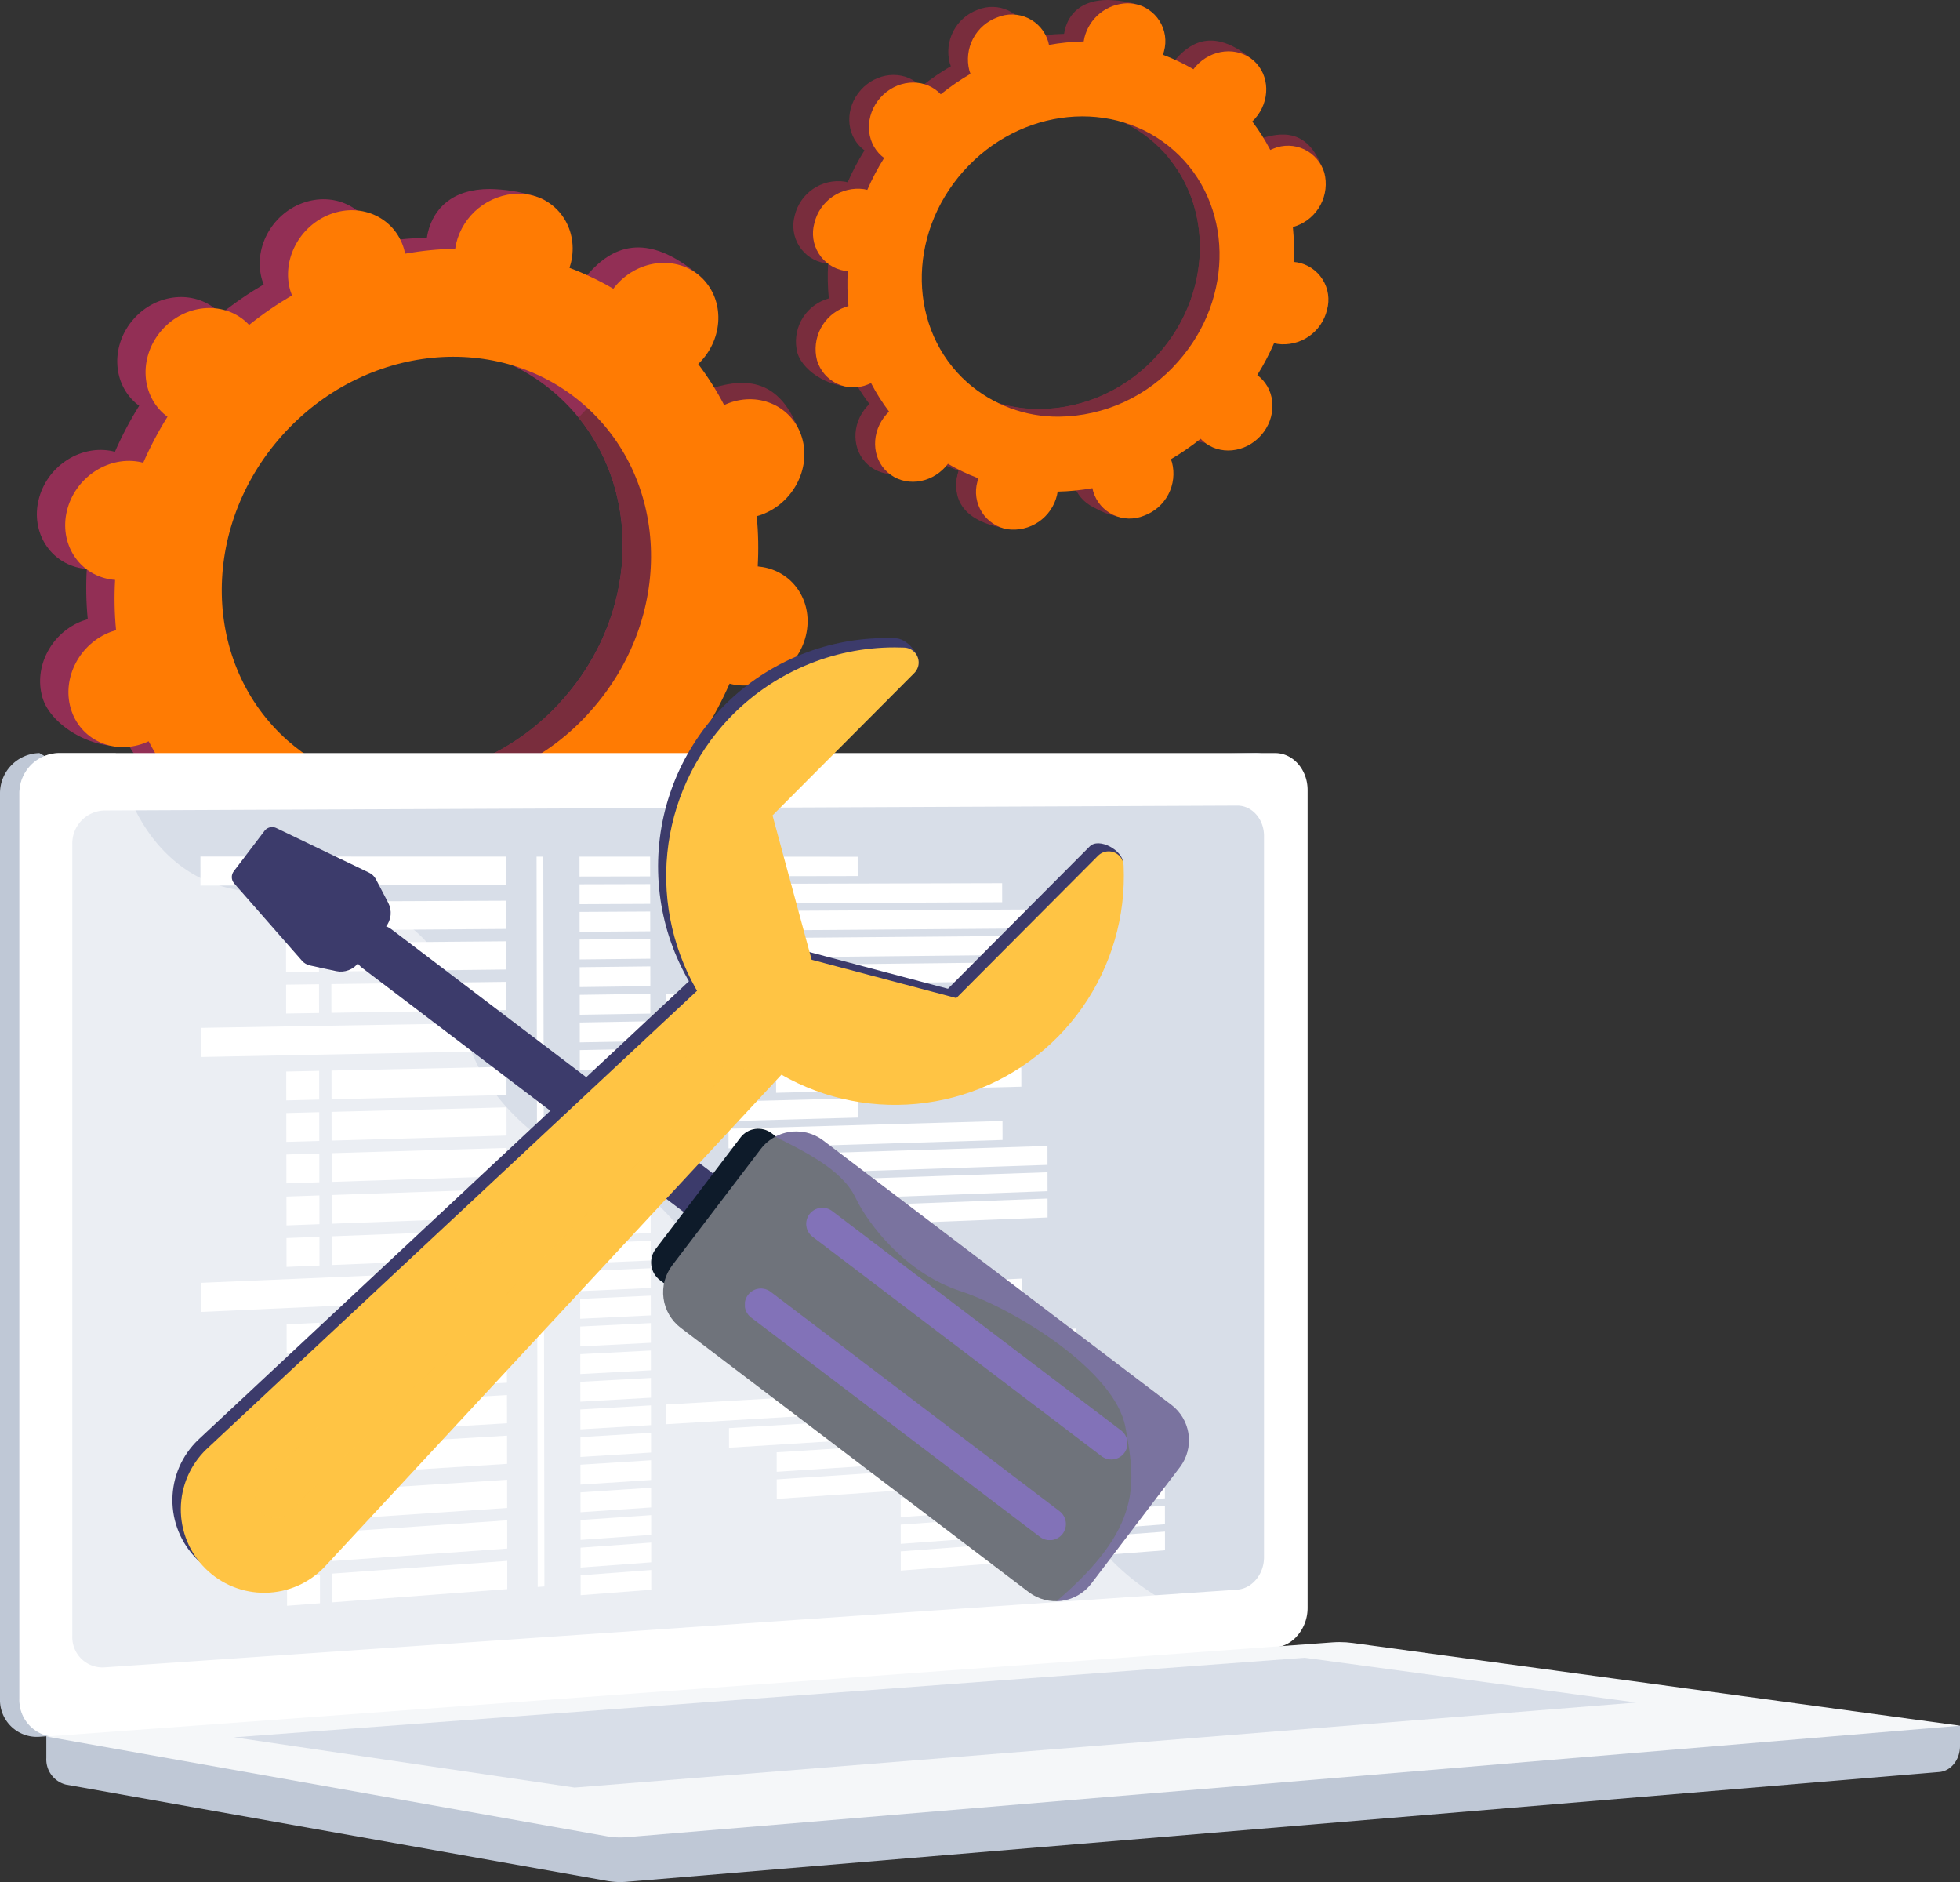 <svg id="Self-Service_" data-name="Self-Service " xmlns="http://www.w3.org/2000/svg" xmlns:xlink="http://www.w3.org/1999/xlink" width="404.743" height="388.563" viewBox="0 0 404.743 388.563">
  <rect x="0" y="0" width="404.743" height="388.563" fill="#333333" stroke="none"/>
  <defs>
    <clipPath id="clip-path">
      <rect id="Rectangle_694" data-name="Rectangle 694" width="404.743" height="388.563" fill="none"/>
    </clipPath>
    <clipPath id="clip-path-2">
      <path id="Path_1167" data-name="Path 1167" d="M68.071,372.788l.153.292c-.146-.157-.213-.264-.153-.292m28.7-.149c-17.644-15.651-18.192-43.806-1.225-62.887s45.026-21.862,62.67-6.211,18.192,43.806,1.225,62.887a47.761,47.761,0,0,1-35.467,16.348,40.643,40.643,0,0,1-27.2-10.137m34.8-102.592c-.085.351-.145.7-.2,1.047a67.5,67.5,0,0,0-10.343,1.025c-.068-.336-.141-.671-.239-1-1.872-6.361-8.64-9.574-15.117-7.179s-10.21,9.495-8.338,15.855c.1.326.213.638.333.947a73.494,73.494,0,0,0-8.855,6.09c-.227-.241-.458-.479-.71-.7-4.859-4.311-12.587-3.545-17.261,1.711s-4.522,13.01.337,17.32c.252.224.516.425.782.621a73.359,73.359,0,0,0-5.009,9.5c-.322-.083-.646-.162-.98-.219-6.546-1.105-13.162,3.435-14.78,10.142s2.378,13.039,8.923,14.145c.342.058.684.091,1.026.119a67.211,67.211,0,0,0,.2,10.379c-.339.1-.679.2-1.017.321-6.477,2.4-10.21,9.495-8.338,15.855,1.783,6.059,11.216,11.27,17.7,9.678a59.964,59.964,0,0,0,3.74,5.562c-.258.248-.513.5-.755.773-4.673,5.255-4.522,13.01.337,17.32s12.587,3.545,17.26-1.711c.242-.272.464-.555.68-.84a59.774,59.774,0,0,0,9.058,4.315c-.108.332-.213.665-.3,1.009-1.617,6.706,2.377,13.039,8.922,14.145s13.162-3.435,14.779-10.142c.085-.35.145-.7.2-1.047a67.434,67.434,0,0,0,10.343-1.025c.068.336.141.671.239,1,1.872,6.361,8.64,9.575,15.117,7.179s10.21-9.495,8.338-15.856c-.1-.326-.213-.637-.333-.946a73.526,73.526,0,0,0,8.855-6.09c.227.241.458.479.71.7,4.859,4.31,12.588,3.545,17.261-1.711s4.522-13.01-.337-17.321c-.252-.223-.516-.425-.782-.621a73.409,73.409,0,0,0,5.009-9.5c.321.083.645.162.981.219,6.545,1.105,13.162-3.435,14.779-10.142s-2.377-13.04-8.922-14.145c-.342-.057-.684-.091-1.026-.118a67.213,67.213,0,0,0-.2-10.379c.339-.095.679-.2,1.017-.321,6.477-2.4,10.21-9.495,8.338-15.855s-8.64-9.575-15.117-7.179c-.332.123-.651.266-.968.412a59.642,59.642,0,0,0-5.36-8.474c.258-.248.513-.5.755-.773,4.673-5.255,10.439-10.823,5.512-15.057-11.4-9.795-18.437-5.808-23.11-.553-.242.272-.464.555-.68.84a59.774,59.774,0,0,0-9.058-4.315c.109-.332.213-.665.3-1.009,1.617-6.706,4.547-9.8-1.84-11.6a33.505,33.505,0,0,0-9.029-1.417c-7.752,0-11.618,3.98-12.833,9.017" transform="translate(-50.831 -261.03)" fill="none"/>
    </clipPath>
    <linearGradient id="linear-gradient" x1="0.059" y1="1.927" x2="0.059" y2="1.927" gradientUnits="objectBoundingBox">
      <stop offset="0" stop-color="#ab316d"/>
      <stop offset="1" stop-color="#792d3d"/>
    </linearGradient>
    <clipPath id="clip-path-3">
      <path id="Path_1168" data-name="Path 1168" d="M416.639,440.629c13.118,16.135,12.139,40.907-3.251,58.215-13.042,14.667-32.632,19.69-49.013,14.128-1.251,1.734-2.491,3.482-3.79,5.183-3.525,4.617-7.316,9.05-11.108,13.476q2.207,1.046,4.482,1.9c-.108.332-.213.666-.3,1.009-1.617,6.706.95,13.437,12.7,15.858,6.5,1.339,9.382-5.148,11-11.855.085-.35.145-.7.2-1.047a67.46,67.46,0,0,0,10.343-1.025c.068.336.141.671.239,1,1.872,6.361,12.755,11.7,19.232,9.309s6.095-11.625,4.223-17.986c-.1-.326-.213-.638-.333-.947a73.514,73.514,0,0,0,8.855-6.09c.227.241.458.479.71.7,4.86,4.311,12.588,3.545,17.261-1.711s4.522-13.01-.337-17.32c-.252-.224-.516-.425-.782-.621a73.372,73.372,0,0,0,5.009-9.5c.322.083.645.162.981.219,6.545,1.105,13.162-3.435,14.779-10.142s-2.377-13.04-8.922-14.145c-.342-.058-.684-.091-1.026-.118a67.181,67.181,0,0,0-.2-10.379c.339-.095.679-.2,1.017-.321,6.477-2.4,15.675-9.875,13.16-16.01C457,430.775,448.309,433,441.832,435.4c-.332.123-.651.266-.968.412a59.663,59.663,0,0,0-5.36-8.474c.258-.248.513-.5.755-.773a13.139,13.139,0,0,0,3.35-9.842q-11.586,11.86-22.97,23.91" transform="translate(-349.477 -416.719)" fill="none"/>
    </clipPath>
    <linearGradient id="linear-gradient-2" x1="-0.186" y1="2.283" x2="-0.185" y2="2.283" xlink:href="#linear-gradient"/>
    <clipPath id="clip-path-4">
      <path id="Path_1169" data-name="Path 1169" d="M135.855,380.442c-17.644-15.651-18.193-43.806-1.225-62.887s45.025-21.862,62.669-6.211,18.192,43.806,1.225,62.887a47.761,47.761,0,0,1-35.467,16.348,40.643,40.643,0,0,1-27.2-10.137m34.8-102.592c-.084.351-.145.7-.2,1.047a67.507,67.507,0,0,0-10.343,1.025c-.068-.336-.141-.671-.239-1-1.872-6.361-8.64-9.575-15.117-7.179s-10.21,9.495-8.338,15.855c.1.326.213.638.333.947a73.484,73.484,0,0,0-8.855,6.09c-.227-.241-.458-.479-.71-.7-4.859-4.311-12.587-3.545-17.261,1.711s-4.522,13.01.337,17.321c.252.223.516.425.782.621a73.352,73.352,0,0,0-5.009,9.5c-.321-.083-.645-.162-.981-.219-6.545-1.1-13.162,3.436-14.779,10.142s2.377,13.039,8.923,14.145c.342.058.684.091,1.026.119a67.223,67.223,0,0,0,.2,10.379c-.339.095-.679.2-1.017.321-6.477,2.4-10.21,9.495-8.338,15.855S99.71,383.4,106.187,381c.332-.123.651-.266.968-.412a59.664,59.664,0,0,0,5.359,8.474c-.258.248-.513.5-.755.773-4.673,5.255-4.522,13.01.338,17.32s12.587,3.545,17.261-1.711c.242-.272.463-.555.679-.84a59.779,59.779,0,0,0,9.058,4.315c-.109.332-.213.665-.3,1.009-1.617,6.706,2.377,13.039,8.923,14.145s13.162-3.435,14.779-10.142c.085-.351.145-.7.2-1.047a67.461,67.461,0,0,0,10.343-1.025c.068.336.141.671.239,1,1.872,6.361,8.64,9.575,15.117,7.179s10.21-9.495,8.338-15.856c-.1-.326-.213-.638-.334-.947a73.485,73.485,0,0,0,8.855-6.09c.227.241.458.479.71.7,4.859,4.311,12.587,3.545,17.261-1.711s4.522-13.01-.338-17.321c-.252-.223-.516-.425-.782-.621a73.348,73.348,0,0,0,5.009-9.5c.322.083.646.163.981.219,6.545,1.105,13.162-3.435,14.779-10.142s-2.377-13.04-8.922-14.145c-.342-.058-.684-.091-1.026-.119a67.207,67.207,0,0,0-.2-10.379c.339-.095.679-.2,1.017-.321,6.477-2.4,10.21-9.495,8.338-15.856s-8.64-9.575-15.117-7.179c-.332.123-.651.266-.968.412a59.633,59.633,0,0,0-5.36-8.474c.258-.248.513-.5.755-.773,4.673-5.255,4.522-13.01-.337-17.321s-12.587-3.545-17.261,1.711c-.242.272-.463.555-.68.84a59.762,59.762,0,0,0-9.058-4.315c.109-.332.213-.665.3-1.009,1.617-6.707-2.377-13.039-8.923-14.145a11.89,11.89,0,0,0-1.981-.166,13.472,13.472,0,0,0-12.8,10.307" transform="translate(-89.916 -267.543)" fill="none"/>
    </clipPath>
    <clipPath id="clip-path-5">
      <path id="Path_1170" data-name="Path 1170" d="M1106.765,77.529l.106.2c-.1-.109-.148-.183-.106-.2m19.909-.1c-12.24-10.857-12.62-30.389-.849-43.626s31.235-15.166,43.475-4.309,12.62,30.389.85,43.626a33.133,33.133,0,0,1-24.6,11.341,28.2,28.2,0,0,1-18.871-7.032m24.14-71.169c-.059.243-.1.485-.138.726a46.82,46.82,0,0,0-7.175.711c-.047-.233-.1-.466-.166-.7a7.836,7.836,0,0,0-10.487-4.98,9.236,9.236,0,0,0-5.784,11c.067.226.148.442.232.657a50.98,50.98,0,0,0-6.143,4.225c-.157-.167-.318-.332-.492-.487-3.371-2.99-8.732-2.459-11.974,1.187s-3.137,9.025.234,12.015c.174.155.358.295.542.431a50.952,50.952,0,0,0-3.475,6.591c-.223-.058-.447-.113-.68-.152a9.249,9.249,0,0,0-10.253,7.036,7.823,7.823,0,0,0,6.19,9.812c.237.04.474.063.711.082a46.6,46.6,0,0,0,.14,7.2c-.235.066-.471.136-.706.223a9.235,9.235,0,0,0-5.784,11c1.237,4.2,7.781,7.818,12.282,6.714a41.638,41.638,0,0,0,2.594,3.859c-.179.172-.356.347-.524.536-3.242,3.646-3.137,9.025.234,12.015s8.732,2.459,11.974-1.187c.168-.189.322-.385.471-.583a41.455,41.455,0,0,0,6.284,2.993c-.075.23-.148.462-.205.7a7.823,7.823,0,0,0,6.19,9.812,9.249,9.249,0,0,0,10.253-7.036c.059-.243.1-.485.138-.726a46.793,46.793,0,0,0,7.175-.711c.047.233.1.465.166.7a7.835,7.835,0,0,0,10.487,4.98,9.236,9.236,0,0,0,5.785-11c-.067-.226-.148-.442-.232-.657a50.965,50.965,0,0,0,6.143-4.225c.157.167.318.332.492.487,3.371,2.99,8.732,2.459,11.974-1.187s3.137-9.025-.234-12.015c-.175-.155-.358-.295-.542-.431a50.905,50.905,0,0,0,3.475-6.591c.223.058.448.113.68.152a9.249,9.249,0,0,0,10.253-7.035,7.823,7.823,0,0,0-6.189-9.813c-.237-.04-.475-.063-.712-.082a46.63,46.63,0,0,0-.14-7.2c.235-.066.471-.136.706-.223a9.235,9.235,0,0,0,5.784-11,7.835,7.835,0,0,0-10.487-4.98c-.23.085-.452.184-.672.286a41.347,41.347,0,0,0-3.718-5.878c.179-.172.356-.348.524-.536,3.242-3.646,7.242-7.508,3.824-10.445-7.906-6.795-12.79-4.029-16.032-.384-.168.189-.321.385-.471.583a41.485,41.485,0,0,0-6.284-2.993c.075-.23.147-.461.205-.7,1.122-4.652,3.154-6.8-1.277-8.049A23.244,23.244,0,0,0,1159.716,0c-5.378,0-8.06,2.761-8.9,6.255" transform="translate(-1094.805 -0.001)" fill="none"/>
    </clipPath>
    <linearGradient id="linear-gradient-3" x1="-1.138" y1="3.034" x2="-1.137" y2="3.034" xlink:href="#linear-gradient"/>
    <clipPath id="clip-path-6">
      <path id="Path_1171" data-name="Path 1171" d="M1348.572,124.591c9.1,11.193,8.421,28.378-2.255,40.385-9.047,10.174-22.637,13.659-34,9.8-.868,1.2-1.728,2.415-2.629,3.6-2.445,3.2-5.075,6.278-7.706,9.349q1.531.725,3.109,1.321c-.075.23-.148.462-.205.7-1.122,4.652.659,9.321,8.812,11,4.51.929,6.508-3.572,7.63-8.224.059-.243.1-.485.138-.726a46.819,46.819,0,0,0,7.175-.711c.047.233.1.465.166.7,1.3,4.413,8.848,8.12,13.341,6.458s4.228-8.064,2.93-12.477c-.066-.226-.147-.442-.231-.657a50.959,50.959,0,0,0,6.143-4.225c.157.167.317.332.492.487,3.371,2.99,8.732,2.459,11.974-1.187s3.137-9.025-.234-12.015c-.175-.155-.358-.295-.542-.431a50.938,50.938,0,0,0,3.475-6.591c.223.058.448.112.68.152a9.249,9.249,0,0,0,10.253-7.036,7.823,7.823,0,0,0-6.19-9.812c-.237-.04-.474-.063-.712-.082a46.646,46.646,0,0,0-.14-7.2c.235-.066.471-.136.706-.223,4.493-1.662,10.874-6.85,9.129-11.106-3.312-8.078-9.339-6.535-13.832-4.873-.23.085-.452.184-.672.286a41.356,41.356,0,0,0-3.718-5.878c.179-.172.356-.347.524-.536a9.114,9.114,0,0,0,2.324-6.827q-8.037,8.227-15.934,16.587" transform="translate(-1301.98 -108.004)" fill="none"/>
    </clipPath>
    <linearGradient id="linear-gradient-4" x1="-1.616" y1="3.733" x2="-1.615" y2="3.733" xlink:href="#linear-gradient"/>
    <clipPath id="clip-path-7">
      <path id="Path_1172" data-name="Path 1172" d="M1153.787,82.839c-12.24-10.857-12.62-30.389-.85-43.626s31.235-15.166,43.475-4.309,12.62,30.389.85,43.626a33.133,33.133,0,0,1-24.6,11.341,28.2,28.2,0,0,1-18.871-7.032m24.14-71.169c-.059.243-.1.485-.138.726a46.82,46.82,0,0,0-7.175.711c-.047-.233-.1-.466-.166-.7a7.835,7.835,0,0,0-10.487-4.98,9.236,9.236,0,0,0-5.784,11c.067.226.147.442.231.657a50.955,50.955,0,0,0-6.143,4.225c-.157-.167-.318-.332-.492-.487-3.371-2.99-8.732-2.459-11.974,1.187s-3.137,9.025.234,12.016c.175.155.358.295.542.431a50.88,50.88,0,0,0-3.475,6.591c-.223-.058-.448-.113-.68-.152a9.25,9.25,0,0,0-10.253,7.036,7.823,7.823,0,0,0,6.19,9.812c.237.04.475.063.711.082a46.724,46.724,0,0,0,.14,7.2c-.235.066-.471.136-.705.223a9.235,9.235,0,0,0-5.784,11,7.835,7.835,0,0,0,10.487,4.98c.23-.085.452-.184.672-.286a41.409,41.409,0,0,0,3.718,5.879c-.179.172-.356.347-.524.536-3.242,3.646-3.137,9.025.234,12.015s8.732,2.459,11.974-1.187c.168-.189.322-.385.472-.583a41.463,41.463,0,0,0,6.284,2.993c-.075.23-.147.462-.205.7a7.824,7.824,0,0,0,6.19,9.812,9.249,9.249,0,0,0,10.253-7.036c.059-.243.1-.485.138-.726a46.772,46.772,0,0,0,7.175-.711c.047.233.1.466.166.7a7.835,7.835,0,0,0,10.487,4.98,9.235,9.235,0,0,0,5.784-11c-.067-.226-.148-.442-.231-.657a50.967,50.967,0,0,0,6.143-4.225c.157.167.318.332.492.487,3.371,2.99,8.732,2.459,11.974-1.187s3.137-9.025-.234-12.015c-.174-.155-.358-.295-.542-.431a50.909,50.909,0,0,0,3.475-6.591c.223.058.448.113.681.152a9.249,9.249,0,0,0,10.252-7.035A7.823,7.823,0,0,0,1221.842,58c-.237-.04-.475-.063-.712-.082a46.615,46.615,0,0,0-.14-7.2c.235-.066.471-.136.706-.223a9.236,9.236,0,0,0,5.784-11,7.836,7.836,0,0,0-10.487-4.98c-.23.085-.451.184-.672.286a41.4,41.4,0,0,0-3.718-5.878c.179-.172.356-.348.524-.536,3.242-3.646,3.137-9.025-.234-12.015s-8.732-2.459-11.974,1.187c-.168.189-.321.385-.471.583a41.468,41.468,0,0,0-6.284-2.993c.075-.23.147-.462.205-.7a7.823,7.823,0,0,0-6.19-9.812,8.254,8.254,0,0,0-1.374-.115,9.346,9.346,0,0,0-8.878,7.15" transform="translate(-1121.918 -4.519)" fill="none"/>
    </clipPath>
    <clipPath id="clip-path-9">
      <rect id="Rectangle_669" data-name="Rectangle 669" width="199.187" height="154.694" fill="none"/>
    </clipPath>
    <clipPath id="clip-path-10">
      <rect id="Rectangle_599" data-name="Rectangle 599" width="63.143" height="6.011" fill="none"/>
    </clipPath>
    <clipPath id="clip-path-11">
      <rect id="Rectangle_600" data-name="Rectangle 600" width="14.591" height="4.108" fill="none"/>
    </clipPath>
    <clipPath id="clip-path-12">
      <rect id="Rectangle_601" data-name="Rectangle 601" width="14.591" height="4.145" fill="none"/>
    </clipPath>
    <clipPath id="clip-path-13">
      <rect id="Rectangle_602" data-name="Rectangle 602" width="56.024" height="4.652" fill="none"/>
    </clipPath>
    <clipPath id="clip-path-14">
      <rect id="Rectangle_603" data-name="Rectangle 603" width="14.591" height="4.187" fill="none"/>
    </clipPath>
    <clipPath id="clip-path-15">
      <rect id="Rectangle_604" data-name="Rectangle 604" width="14.591" height="4.23" fill="none"/>
    </clipPath>
    <clipPath id="clip-path-16">
      <rect id="Rectangle_605" data-name="Rectangle 605" width="14.591" height="4.271" fill="none"/>
    </clipPath>
    <clipPath id="clip-path-17">
      <rect id="Rectangle_606" data-name="Rectangle 606" width="14.59" height="4.312" fill="none"/>
    </clipPath>
    <clipPath id="clip-path-18">
      <rect id="Rectangle_607" data-name="Rectangle 607" width="35.904" height="4.577" fill="none"/>
    </clipPath>
    <clipPath id="clip-path-19">
      <rect id="Rectangle_608" data-name="Rectangle 608" width="14.59" height="4.356" fill="none"/>
    </clipPath>
    <clipPath id="clip-path-20">
      <rect id="Rectangle_609" data-name="Rectangle 609" width="14.59" height="4.398" fill="none"/>
    </clipPath>
    <clipPath id="clip-path-21">
      <rect id="Rectangle_610" data-name="Rectangle 610" width="14.59" height="4.44" fill="none"/>
    </clipPath>
    <clipPath id="clip-path-22">
      <rect id="Rectangle_611" data-name="Rectangle 611" width="50.644" height="5.03" fill="none"/>
    </clipPath>
    <clipPath id="clip-path-23">
      <rect id="Rectangle_612" data-name="Rectangle 612" width="50.644" height="5.176" fill="none"/>
    </clipPath>
    <clipPath id="clip-path-24">
      <rect id="Rectangle_613" data-name="Rectangle 613" width="14.59" height="4.481" fill="none"/>
    </clipPath>
    <clipPath id="clip-path-25">
      <rect id="Rectangle_614" data-name="Rectangle 614" width="14.59" height="4.523" fill="none"/>
    </clipPath>
    <clipPath id="clip-path-26">
      <rect id="Rectangle_615" data-name="Rectangle 615" width="14.59" height="4.566" fill="none"/>
    </clipPath>
    <clipPath id="clip-path-27">
      <rect id="Rectangle_616" data-name="Rectangle 616" width="14.59" height="4.608" fill="none"/>
    </clipPath>
    <clipPath id="clip-path-28">
      <rect id="Rectangle_617" data-name="Rectangle 617" width="14.59" height="4.65" fill="none"/>
    </clipPath>
    <clipPath id="clip-path-29">
      <rect id="Rectangle_618" data-name="Rectangle 618" width="14.59" height="4.692" fill="none"/>
    </clipPath>
    <clipPath id="clip-path-30">
      <rect id="Rectangle_619" data-name="Rectangle 619" width="14.59" height="4.734" fill="none"/>
    </clipPath>
    <clipPath id="clip-path-31">
      <rect id="Rectangle_620" data-name="Rectangle 620" width="14.59" height="4.776" fill="none"/>
    </clipPath>
    <clipPath id="clip-path-32">
      <rect id="Rectangle_621" data-name="Rectangle 621" width="14.59" height="4.819" fill="none"/>
    </clipPath>
    <clipPath id="clip-path-33">
      <rect id="Rectangle_622" data-name="Rectangle 622" width="14.59" height="4.861" fill="none"/>
    </clipPath>
    <clipPath id="clip-path-34">
      <rect id="Rectangle_623" data-name="Rectangle 623" width="14.59" height="4.903" fill="none"/>
    </clipPath>
    <clipPath id="clip-path-35">
      <rect id="Rectangle_624" data-name="Rectangle 624" width="14.59" height="4.945" fill="none"/>
    </clipPath>
    <clipPath id="clip-path-36">
      <rect id="Rectangle_625" data-name="Rectangle 625" width="14.59" height="4.987" fill="none"/>
    </clipPath>
    <clipPath id="clip-path-37">
      <rect id="Rectangle_626" data-name="Rectangle 626" width="14.589" height="5.029" fill="none"/>
    </clipPath>
    <clipPath id="clip-path-38">
      <rect id="Rectangle_627" data-name="Rectangle 627" width="14.589" height="5.071" fill="none"/>
    </clipPath>
    <clipPath id="clip-path-39">
      <rect id="Rectangle_628" data-name="Rectangle 628" width="14.589" height="5.113" fill="none"/>
    </clipPath>
    <clipPath id="clip-path-40">
      <rect id="Rectangle_629" data-name="Rectangle 629" width="14.589" height="5.156" fill="none"/>
    </clipPath>
    <clipPath id="clip-path-41">
      <rect id="Rectangle_630" data-name="Rectangle 630" width="14.589" height="5.198" fill="none"/>
    </clipPath>
    <clipPath id="clip-path-42">
      <rect id="Rectangle_631" data-name="Rectangle 631" width="56.583" height="7.456" fill="none"/>
    </clipPath>
    <clipPath id="clip-path-43">
      <rect id="Rectangle_632" data-name="Rectangle 632" width="54.568" height="7.891" fill="none"/>
    </clipPath>
    <clipPath id="clip-path-44">
      <rect id="Rectangle_633" data-name="Rectangle 633" width="54.568" height="8.049" fill="none"/>
    </clipPath>
    <clipPath id="clip-path-45">
      <rect id="Rectangle_634" data-name="Rectangle 634" width="56.021" height="5.784" fill="none"/>
    </clipPath>
    <clipPath id="clip-path-46">
      <rect id="Rectangle_635" data-name="Rectangle 635" width="39.805" height="5.755" fill="none"/>
    </clipPath>
    <clipPath id="clip-path-47">
      <rect id="Rectangle_636" data-name="Rectangle 636" width="50.642" height="6.346" fill="none"/>
    </clipPath>
    <clipPath id="clip-path-48">
      <rect id="Rectangle_637" data-name="Rectangle 637" width="36.146" height="6.087" fill="none"/>
    </clipPath>
    <clipPath id="clip-path-49">
      <rect id="Rectangle_638" data-name="Rectangle 638" width="6.815" height="5.99" fill="none"/>
    </clipPath>
    <clipPath id="clip-path-50">
      <rect id="Rectangle_639" data-name="Rectangle 639" width="36.145" height="6.239" fill="none"/>
    </clipPath>
    <clipPath id="clip-path-51">
      <rect id="Rectangle_640" data-name="Rectangle 640" width="6.815" height="6.018" fill="none"/>
    </clipPath>
    <clipPath id="clip-path-52">
      <rect id="Rectangle_641" data-name="Rectangle 641" width="36.145" height="6.39" fill="none"/>
    </clipPath>
    <clipPath id="clip-path-53">
      <rect id="Rectangle_642" data-name="Rectangle 642" width="6.815" height="6.046" fill="none"/>
    </clipPath>
    <clipPath id="clip-path-54">
      <rect id="Rectangle_643" data-name="Rectangle 643" width="63.139" height="8.696" fill="none"/>
    </clipPath>
    <clipPath id="clip-path-55">
      <rect id="Rectangle_644" data-name="Rectangle 644" width="36.143" height="7.635" fill="none"/>
    </clipPath>
    <clipPath id="clip-path-56">
      <rect id="Rectangle_645" data-name="Rectangle 645" width="6.815" height="6.281" fill="none"/>
    </clipPath>
    <clipPath id="clip-path-57">
      <rect id="Rectangle_646" data-name="Rectangle 646" width="36.143" height="7.787" fill="none"/>
    </clipPath>
    <clipPath id="clip-path-58">
      <rect id="Rectangle_647" data-name="Rectangle 647" width="6.815" height="6.31" fill="none"/>
    </clipPath>
    <clipPath id="clip-path-59">
      <rect id="Rectangle_648" data-name="Rectangle 648" width="36.143" height="7.939" fill="none"/>
    </clipPath>
    <clipPath id="clip-path-60">
      <rect id="Rectangle_649" data-name="Rectangle 649" width="6.815" height="6.338" fill="none"/>
    </clipPath>
    <clipPath id="clip-path-61">
      <rect id="Rectangle_650" data-name="Rectangle 650" width="63.141" height="7.078" fill="none"/>
    </clipPath>
    <clipPath id="clip-path-62">
      <rect id="Rectangle_651" data-name="Rectangle 651" width="36.144" height="6.709" fill="none"/>
    </clipPath>
    <clipPath id="clip-path-63">
      <rect id="Rectangle_652" data-name="Rectangle 652" width="6.815" height="6.106" fill="none"/>
    </clipPath>
    <clipPath id="clip-path-64">
      <rect id="Rectangle_653" data-name="Rectangle 653" width="36.144" height="6.861" fill="none"/>
    </clipPath>
    <clipPath id="clip-path-65">
      <rect id="Rectangle_654" data-name="Rectangle 654" width="6.815" height="6.135" fill="none"/>
    </clipPath>
    <clipPath id="clip-path-66">
      <rect id="Rectangle_655" data-name="Rectangle 655" width="36.144" height="7.167" fill="none"/>
    </clipPath>
    <clipPath id="clip-path-67">
      <rect id="Rectangle_656" data-name="Rectangle 656" width="6.815" height="6.193" fill="none"/>
    </clipPath>
    <clipPath id="clip-path-68">
      <rect id="Rectangle_657" data-name="Rectangle 657" width="36.144" height="7.319" fill="none"/>
    </clipPath>
    <clipPath id="clip-path-69">
      <rect id="Rectangle_658" data-name="Rectangle 658" width="6.815" height="6.221" fill="none"/>
    </clipPath>
    <clipPath id="clip-path-70">
      <rect id="Rectangle_659" data-name="Rectangle 659" width="36.144" height="7.012" fill="none"/>
    </clipPath>
    <clipPath id="clip-path-71">
      <rect id="Rectangle_660" data-name="Rectangle 660" width="6.815" height="6.164" fill="none"/>
    </clipPath>
    <clipPath id="clip-path-72">
      <rect id="Rectangle_661" data-name="Rectangle 661" width="63.137" height="9.782" fill="none"/>
    </clipPath>
    <clipPath id="clip-path-73">
      <rect id="Rectangle_662" data-name="Rectangle 662" width="36.142" height="8.256" fill="none"/>
    </clipPath>
    <clipPath id="clip-path-74">
      <rect id="Rectangle_663" data-name="Rectangle 663" width="6.815" height="6.398" fill="none"/>
    </clipPath>
    <clipPath id="clip-path-75">
      <rect id="Rectangle_664" data-name="Rectangle 664" width="36.142" height="8.408" fill="none"/>
    </clipPath>
    <clipPath id="clip-path-76">
      <rect id="Rectangle_665" data-name="Rectangle 665" width="6.815" height="6.426" fill="none"/>
    </clipPath>
    <clipPath id="clip-path-77">
      <rect id="Rectangle_666" data-name="Rectangle 666" width="36.142" height="8.56" fill="none"/>
    </clipPath>
    <clipPath id="clip-path-78">
      <rect id="Rectangle_667" data-name="Rectangle 667" width="6.815" height="6.455" fill="none"/>
    </clipPath>
    <clipPath id="clip-path-79">
      <rect id="Rectangle_668" data-name="Rectangle 668" width="1.624" height="150.787" fill="none"/>
    </clipPath>
    <clipPath id="clip-path-80">
      <rect id="Rectangle_670" data-name="Rectangle 670" width="263.741" height="203.112" fill="none"/>
    </clipPath>
    <clipPath id="clip-path-81">
      <path id="Path_1266" data-name="Path 1266" d="M329.5,2268.073,63.9,2287.511l115.8,20.6a15.491,15.491,0,0,0,4.009.187l275.366-23.022-125.362-17.069a20.328,20.328,0,0,0-2.743-.186q-.741,0-1.481.054" transform="translate(-63.905 -2268.019)" fill="none"/>
    </clipPath>
    <linearGradient id="linear-gradient-5" x1="-0.024" y1="1.227" x2="-0.024" y2="1.227" gradientUnits="objectBoundingBox">
      <stop offset="0" stop-color="#ebeff2"/>
      <stop offset="0.494" stop-color="#ebeff2"/>
      <stop offset="1" stop-color="#fff"/>
    </linearGradient>
    <clipPath id="clip-path-83">
      <path id="Path_1268" data-name="Path 1268" d="M489.031,1279.116l-.5.658a4.582,4.582,0,0,0,.877,6.427l73.91,56.117a4.6,4.6,0,0,0,6.435-.876l.5-.658a4.582,4.582,0,0,0-.877-6.427l-73.91-56.117a4.6,4.6,0,0,0-6.435.875" transform="translate(-487.593 -1277.305)" fill="none"/>
    </clipPath>
    <linearGradient id="linear-gradient-6" x1="-0.582" y1="2.029" x2="-0.58" y2="2.029" gradientUnits="objectBoundingBox">
      <stop offset="0" stop-color="#40447e"/>
      <stop offset="0.996" stop-color="#3c3b6b"/>
      <stop offset="1" stop-color="#3c3b6b"/>
    </linearGradient>
    <clipPath id="clip-path-84">
      <path id="Path_1269" data-name="Path 1269" d="M916.851,1560.783l-17.524,23.023a4.583,4.583,0,0,0,.877,6.427l3.316,2.517a4.6,4.6,0,0,0,6.435-.876l17.524-23.023a4.582,4.582,0,0,0-.876-6.427l-3.316-2.518a4.6,4.6,0,0,0-6.435.875" transform="translate(-898.391 -1558.972)" fill="none"/>
    </clipPath>
    <clipPath id="clip-path-85">
      <path id="Path_1270" data-name="Path 1270" d="M938.138,1563.819a9.082,9.082,0,0,0-2.992,2.53l-18.3,24.036a9.212,9.212,0,0,0,1.752,12.89l71.895,54.587a9.228,9.228,0,0,0,12.888-1.775l18.3-24.037a9.168,9.168,0,0,0-1.753-12.854l-71.895-54.587a9.2,9.2,0,0,0-9.895-.792" transform="translate(-914.978 -1562.737)" fill="none"/>
    </clipPath>
    <clipPath id="clip-path-87">
      <rect id="Rectangle_679" data-name="Rectangle 679" width="78.957" height="68.588" fill="none"/>
    </clipPath>
    <clipPath id="clip-path-88">
      <path id="Path_1271" data-name="Path 1271" d="M1173.542,1719.557a3.335,3.335,0,1,0,4.039-5.307l-59.587-45.242a3.335,3.335,0,1,0-4.039,5.307Z" transform="translate(-1112.637 -1668.327)" fill="none"/>
    </clipPath>
    <linearGradient id="linear-gradient-7" x1="-1.875" y1="1.829" x2="-1.873" y2="1.829" gradientUnits="objectBoundingBox">
      <stop offset="0" stop-color="#e38ddd"/>
      <stop offset="0.004" stop-color="#e38ddd"/>
      <stop offset="1" stop-color="#9571f6"/>
    </linearGradient>
    <clipPath id="clip-path-89">
      <path id="Path_1272" data-name="Path 1272" d="M1088.718,1831.137a3.335,3.335,0,1,0,4.04-5.307l-59.587-45.243a3.335,3.335,0,1,0-4.039,5.307Z" transform="translate(-1027.813 -1779.907)" fill="none"/>
    </clipPath>
    <linearGradient id="linear-gradient-8" x1="-1.724" y1="1.633" x2="-1.722" y2="1.633" xlink:href="#linear-gradient-7"/>
    <clipPath id="clip-path-90">
      <path id="Path_1273" data-name="Path 1273" d="M326.564,1143.149l-2.256,2.964-1.853,2.434-2.225,2.923a1.984,1.984,0,0,0,.08,2.515l14.011,15.975a2.965,2.965,0,0,0,1.628.957l5.434,1.18a4.56,4.56,0,0,0,4.623-1.775l1.878-2.468,1.853-2.434,1.909-2.508a4.546,4.546,0,0,0,.477-4.923l-2.555-4.886a3.093,3.093,0,0,0-1.392-1.337l-19.164-9.214a1.977,1.977,0,0,0-.858-.2,2,2,0,0,0-1.59.792" transform="translate(-319.819 -1142.357)" fill="none"/>
    </clipPath>
    <linearGradient id="linear-gradient-9" x1="-0.941" y1="5.017" x2="-0.937" y2="5.017" xlink:href="#linear-gradient-6"/>
    <clipPath id="clip-path-92">
      <rect id="Rectangle_683" data-name="Rectangle 683" width="85.407" height="96.965" fill="none"/>
    </clipPath>
    <clipPath id="clip-path-93">
      <path id="Path_1274" data-name="Path 1274" d="M1127.877,1659.726a9.167,9.167,0,0,0,7.142-3.618l18.3-24.036a9.169,9.169,0,0,0-1.753-12.854l-71.9-54.587a9.186,9.186,0,0,0-9.886-.785c5.514,2.809,13.734,6.655,16.545,12.563,2.68,5.636,10.46,15.624,21.611,19.288s31.975,16.409,34.13,28.1,3.551,20.748-14.189,35.926" transform="translate(-1069.78 -1562.762)" fill="none"/>
    </clipPath>
    <linearGradient id="linear-gradient-10" x1="-1.059" y1="1.325" x2="-1.057" y2="1.325" xlink:href="#linear-gradient-7"/>
    <clipPath id="clip-path-94">
      <path id="Path_1275" data-name="Path 1275" d="M920.513,895.988a47.256,47.256,0,0,0,67.8,65.833c9.728-9.765,15.95-21.3,15.367-34.054-.122-2.69-5.033-5.374-6.935-3.465l-29.274,29.386L937.6,945.774l-8.075-29.8,31.391-28.168c1.9-1.906-1.5-6.371-4.188-6.48q-.966-.039-1.934-.039a47.165,47.165,0,0,0-34.281,14.7" transform="translate(-907.546 -881.29)" fill="none"/>
    </clipPath>
    <linearGradient id="linear-gradient-11" x1="-0.819" y1="2.014" x2="-0.818" y2="2.014" xlink:href="#linear-gradient-6"/>
    <clipPath id="clip-path-95">
      <path id="Path_1276" data-name="Path 1276" d="M243.192,1409.975a17.218,17.218,0,1,0,24.414,24.271l101.366-109.189-16.909-16.8Z" transform="translate(-237.884 -1308.254)" fill="none"/>
    </clipPath>
    <linearGradient id="linear-gradient-12" x1="-0.05" y1="1.194" x2="-0.049" y2="1.194" xlink:href="#linear-gradient-6"/>
    <clipPath id="clip-path-96">
      <path id="Path_1277" data-name="Path 1277" d="M932.02,908.853a47.256,47.256,0,1,0,81.514,30.363,3.093,3.093,0,0,0-5.28-2.049l-29.274,29.386-29.874-7.914-8.075-29.8,29.274-29.386a3.087,3.087,0,0,0-2.07-5.263q-.967-.039-1.935-.039a47.164,47.164,0,0,0-34.28,14.7" transform="translate(-919.054 -894.155)" fill="none"/>
    </clipPath>
    <linearGradient id="linear-gradient-13" x1="-0.805" y1="1.967" x2="-0.804" y2="1.967" gradientUnits="objectBoundingBox">
      <stop offset="0" stop-color="#f36f56"/>
      <stop offset="0.004" stop-color="#f36f56"/>
      <stop offset="1" stop-color="#ffc444"/>
    </linearGradient>
    <clipPath id="clip-path-97">
      <path id="Path_1278" data-name="Path 1278" d="M254.7,1422.839a17.218,17.218,0,1,0,24.415,24.271L380.48,1337.921l-16.91-16.8Z" transform="translate(-249.391 -1321.118)" fill="none"/>
    </clipPath>
    <linearGradient id="linear-gradient-14" x1="-0.044" y1="1.165" x2="-0.043" y2="1.165" xlink:href="#linear-gradient-13"/>
    <clipPath id="clip-path-99">
      <rect id="Rectangle_690" data-name="Rectangle 690" width="13.987" height="13.97" fill="none"/>
    </clipPath>
    <clipPath id="clip-path-100">
      <path id="Path_1279" data-name="Path 1279" d="M980.369,1386.064a6.99,6.99,0,1,1-9.891.025,6.979,6.979,0,0,1,9.891-.025" transform="translate(-968.442 -1384.03)" fill="none"/>
    </clipPath>
    <linearGradient id="linear-gradient-15" x1="-6.499" y1="8.558" x2="-6.492" y2="8.558" xlink:href="#linear-gradient-13"/>
    <clipPath id="clip-path-101">
      <rect id="Rectangle_692" data-name="Rectangle 692" width="95.17" height="95.484" fill="none"/>
    </clipPath>
    <clipPath id="clip-path-102">
      <path id="Path_1280" data-name="Path 1280" d="M447.632,1463.751l-88.1,88.437a4.135,4.135,0,1,1-5.866-5.829l88.1-88.437Z" transform="translate(-352.462 -1457.922)" fill="none"/>
    </clipPath>
    <linearGradient id="linear-gradient-16" x1="-0.24" y1="1.408" x2="-0.239" y2="1.408" xlink:href="#linear-gradient-13"/>
  </defs>
  <g id="Group_1637" data-name="Group 1637" clip-path="url(#clip-path)">
    <g id="Group_1360" data-name="Group 1360" transform="translate(7.608 39.019)">
      <g id="Group_1359" data-name="Group 1359" clip-path="url(#clip-path-2)">
        <rect id="Rectangle_593" data-name="Rectangle 593" width="190.784" height="190.487" transform="translate(-39.66 146.294) rotate(-75.309)" fill="url(#linear-gradient)"/>
      </g>
    </g>
    <g id="Group_1362" data-name="Group 1362" transform="translate(52.305 62.291)">
      <g id="Group_1361" data-name="Group 1361" clip-path="url(#clip-path-3)">
        <rect id="Rectangle_594" data-name="Rectangle 594" width="159.747" height="145.377" transform="matrix(0.254, -0.967, 0.967, 0.254, -33.164, 126.34)" fill="url(#linear-gradient-2)"/>
      </g>
    </g>
    <g id="Group_1364" data-name="Group 1364" transform="translate(13.457 39.992)">
      <g id="Group_1363" data-name="Group 1363" clip-path="url(#clip-path-4)">
        <path id="Path_1631" data-name="Path 1631" d="M0,0,221.654.138l.138,221.617L.138,221.617Z" transform="translate(-80.136 81.339) rotate(-45.916)" fill="#ff7b03"/>
      </g>
    </g>
    <g id="Group_1366" data-name="Group 1366" transform="translate(163.855 0)">
      <g id="Group_1365" data-name="Group 1365" clip-path="url(#clip-path-5)">
        <rect id="Rectangle_596" data-name="Rectangle 596" width="132.349" height="132.144" transform="translate(-27.513 101.486) rotate(-75.309)" fill="url(#linear-gradient-3)"/>
      </g>
    </g>
    <g id="Group_1368" data-name="Group 1368" transform="translate(194.861 16.144)">
      <g id="Group_1367" data-name="Group 1367" clip-path="url(#clip-path-6)">
        <rect id="Rectangle_597" data-name="Rectangle 597" width="110.818" height="100.85" transform="translate(-23.006 87.644) rotate(-75.309)" fill="url(#linear-gradient-4)"/>
      </g>
    </g>
    <g id="Group_1370" data-name="Group 1370" transform="translate(167.912 0.675)">
      <g id="Group_1369" data-name="Group 1369" clip-path="url(#clip-path-7)">
        <path id="Path_1634" data-name="Path 1634" d="M0,0,153.764.1l.1,153.739L.1,153.739Z" transform="translate(-55.591 56.426) rotate(-45.916)" fill="#ff7b03"/>
      </g>
    </g>
    <g id="Group_1588" data-name="Group 1588" transform="translate(0 0)">
      <g id="Group_1587" data-name="Group 1587" clip-path="url(#clip-path)">
        <path id="Path_1173" data-name="Path 1173" d="M459.084,2364.042,63.906,2360.63v10.094a5.362,5.362,0,0,0,4.058,5.485l111.745,19.877a15.48,15.48,0,0,0,4.009.187l271.072-22.663c2.42-.2,4.294-2.54,4.294-5.354Z" transform="translate(-54.341 -2007.764)" fill="#bfc8d6"/>
        <path id="Path_1174" data-name="Path 1174" d="M259.316,1224.743,8.149,1243.209A7.609,7.609,0,0,1,0,1235.366V1048.561a8.3,8.3,0,0,1,8.149-8.443l8.886,5.115,242.282-5.115c3.7,0,6.7,3.417,6.7,7.632v168.868c0,4.215-2.994,7.852-6.7,8.124" transform="translate(0 -884.642)" fill="#bfc8d6"/>
        <path id="Path_1175" data-name="Path 1175" d="M286.075,1224.743,34.908,1243.209a7.609,7.609,0,0,1-8.149-7.843V1048.561a8.3,8.3,0,0,1,8.149-8.443H286.075c3.7,0,6.7,3.417,6.7,7.632v168.868c0,4.215-2.994,7.852-6.7,8.124" transform="translate(-22.754 -884.642)" fill="#fff"/>
        <path id="Path_1176" data-name="Path 1176" d="M340.326,1274.548,106.39,1290.589a6.237,6.237,0,0,1-6.63-6.438V1120.6a6.8,6.8,0,0,1,6.63-6.921l233.936-1.007c3.054-.013,5.525,2.787,5.525,6.254v148.963c0,3.467-2.471,6.447-5.525,6.656" transform="translate(-84.829 -946.353)" fill="#d8dee8"/>
        <g id="Group_1583" data-name="Group 1583" transform="translate(41.386 176.831)" style="mix-blend-mode: soft-light;isolation: isolate">
          <g id="Group_1582" data-name="Group 1582">
            <g id="Group_1581" data-name="Group 1581" clip-path="url(#clip-path-9)">
              <g id="Group_1373" data-name="Group 1373" style="mix-blend-mode: soft-light;isolation: isolate">
                <g id="Group_1372" data-name="Group 1372">
                  <g id="Group_1371" data-name="Group 1371" clip-path="url(#clip-path-10)">
                    <path id="Path_1177" data-name="Path 1177" d="M339.669,1188.823l-63.134.164-.009-6.012,63.134.02Z" transform="translate(-276.525 -1182.976)" fill="#fff"/>
                  </g>
                </g>
              </g>
              <g id="Group_1376" data-name="Group 1376" transform="translate(78.282 0.024)" style="mix-blend-mode: soft-light;isolation: isolate">
                <g id="Group_1375" data-name="Group 1375">
                  <g id="Group_1374" data-name="Group 1374" clip-path="url(#clip-path-11)">
                    <path id="Path_1178" data-name="Path 1178" d="M814.16,1187.227l-14.584.026-.006-4.107,14.585,0Z" transform="translate(-799.57 -1183.144)" fill="#fff"/>
                  </g>
                </g>
              </g>
              <g id="Group_1379" data-name="Group 1379" transform="translate(78.29 5.694)" style="mix-blend-mode: soft-light;isolation: isolate">
                <g id="Group_1378" data-name="Group 1378">
                  <g id="Group_1377" data-name="Group 1377" clip-path="url(#clip-path-12)">
                    <path id="Path_1179" data-name="Path 1179" d="M814.22,1225.15l-14.584.068-.006-4.107,14.584-.037Z" transform="translate(-799.629 -1221.073)" fill="#fff"/>
                  </g>
                </g>
              </g>
              <path id="Path_1180" data-name="Path 1180" d="M1061.232,1223.752l-56.581.262-.006-4.043,56.582-.145Z" transform="translate(-895.67 -1214.318)" fill="#fff"/>
              <path id="Path_1181" data-name="Path 1181" d="M1126.48,1259.886l-56.018.422-.006-4.023,56.019-.306Z" transform="translate(-951.632 -1245.067)" fill="#fff"/>
              <path id="Path_1182" data-name="Path 1182" d="M1126.536,1296.2l-56.018.584-.006-4.023,56.018-.467Z" transform="translate(-951.68 -1275.953)" fill="#fff"/>
              <g id="Group_1382" data-name="Group 1382" transform="translate(118.841 21.769)" style="mix-blend-mode: soft-light;isolation: isolate">
                <g id="Group_1381" data-name="Group 1381" transform="translate(0)">
                  <g id="Group_1380" data-name="Group 1380" clip-path="url(#clip-path-13)">
                    <path id="Path_1183" data-name="Path 1183" d="M1126.595,1332.512l-56.018.745-.006-4.023,56.018-.629Z" transform="translate(-1070.57 -1328.606)" fill="#fff"/>
                  </g>
                </g>
              </g>
              <g id="Group_1385" data-name="Group 1385" transform="translate(78.299 11.359)" style="mix-blend-mode: soft-light;isolation: isolate">
                <g id="Group_1384" data-name="Group 1384">
                  <g id="Group_1383" data-name="Group 1383" clip-path="url(#clip-path-14)">
                    <path id="Path_1184" data-name="Path 1184" d="M814.278,1263.046l-14.584.11-.007-4.107,14.584-.08Z" transform="translate(-799.688 -1258.969)" fill="#fff"/>
                  </g>
                </g>
              </g>
              <g id="Group_1388" data-name="Group 1388" transform="translate(78.308 17.023)" style="mix-blend-mode: soft-light;isolation: isolate">
                <g id="Group_1387" data-name="Group 1387">
                  <g id="Group_1386" data-name="Group 1386" clip-path="url(#clip-path-15)">
                    <path id="Path_1185" data-name="Path 1185" d="M814.337,1300.942l-14.584.152-.006-4.107,14.584-.122Z" transform="translate(-799.746 -1296.864)" fill="#fff"/>
                  </g>
                </g>
              </g>
              <g id="Group_1391" data-name="Group 1391" transform="translate(78.317 22.688)" style="mix-blend-mode: soft-light;isolation: isolate">
                <g id="Group_1390" data-name="Group 1390">
                  <g id="Group_1389" data-name="Group 1389" clip-path="url(#clip-path-16)">
                    <path id="Path_1186" data-name="Path 1186" d="M814.4,1338.838l-14.584.194-.006-4.107,14.584-.164Z" transform="translate(-799.806 -1334.761)" fill="#fff"/>
                  </g>
                </g>
              </g>
              <g id="Group_1394" data-name="Group 1394" transform="translate(78.326 28.353)" style="mix-blend-mode: soft-light;isolation: isolate">
                <g id="Group_1393" data-name="Group 1393">
                  <g id="Group_1392" data-name="Group 1392" clip-path="url(#clip-path-17)">
                    <path id="Path_1187" data-name="Path 1187" d="M814.455,1376.734l-14.584.236-.006-4.107,14.584-.206Z" transform="translate(-799.865 -1372.657)" fill="#fff"/>
                  </g>
                </g>
              </g>
              <g id="Group_1397" data-name="Group 1397" transform="translate(96.093 27.802)" style="mix-blend-mode: soft-light;isolation: isolate">
                <g id="Group_1396" data-name="Group 1396">
                  <g id="Group_1395" data-name="Group 1395" clip-path="url(#clip-path-18)">
                    <path id="Path_1188" data-name="Path 1188" d="M954.48,1372.963l-35.9.581-.006-4.071,35.9-.507Z" transform="translate(-918.575 -1368.967)" fill="#fff"/>
                  </g>
                </g>
              </g>
              <g id="Group_1400" data-name="Group 1400" transform="translate(78.335 34.017)" style="mix-blend-mode: soft-light;isolation: isolate">
                <g id="Group_1399" data-name="Group 1399">
                  <g id="Group_1398" data-name="Group 1398" clip-path="url(#clip-path-19)">
                    <path id="Path_1189" data-name="Path 1189" d="M814.515,1414.63l-14.584.279-.006-4.107,14.584-.248Z" transform="translate(-799.924 -1410.553)" fill="#fff"/>
                  </g>
                </g>
              </g>
              <g id="Group_1403" data-name="Group 1403" transform="translate(78.343 39.682)" style="mix-blend-mode: soft-light;isolation: isolate">
                <g id="Group_1402" data-name="Group 1402">
                  <g id="Group_1401" data-name="Group 1401" clip-path="url(#clip-path-20)">
                    <path id="Path_1190" data-name="Path 1190" d="M814.573,1452.526l-14.584.32-.006-4.108,14.584-.29Z" transform="translate(-799.983 -1448.449)" fill="#fff"/>
                  </g>
                </g>
              </g>
              <g id="Group_1406" data-name="Group 1406" transform="translate(78.352 45.348)" style="mix-blend-mode: soft-light;isolation: isolate">
                <g id="Group_1405" data-name="Group 1405">
                  <g id="Group_1404" data-name="Group 1404" clip-path="url(#clip-path-21)">
                    <path id="Path_1191" data-name="Path 1191" d="M814.633,1490.423l-14.584.362-.006-4.107,14.584-.332Z" transform="translate(-800.042 -1486.347)" fill="#fff"/>
                  </g>
                </g>
              </g>
              <path id="Path_1192" data-name="Path 1192" d="M1044.742,1408.156l-39.8.76-.006-4.044,39.8-.677Z" transform="translate(-895.917 -1371.128)" fill="#fff"/>
              <g id="Group_1409" data-name="Group 1409" transform="translate(118.866 38.159)" style="mix-blend-mode: soft-light;isolation: isolate">
                <g id="Group_1408" data-name="Group 1408">
                  <g id="Group_1407" data-name="Group 1407" clip-path="url(#clip-path-22)">
                    <path id="Path_1193" data-name="Path 1193" d="M1121.387,1442.178l-50.637,1.113-.006-4.023,50.637-1.007Z" transform="translate(-1070.743 -1438.26)" fill="#fff"/>
                  </g>
                </g>
              </g>
              <g id="Group_1412" data-name="Group 1412" transform="translate(118.875 43.603)" style="mix-blend-mode: soft-light;isolation: isolate">
                <g id="Group_1411" data-name="Group 1411" transform="translate(0)">
                  <g id="Group_1410" data-name="Group 1410" clip-path="url(#clip-path-23)">
                    <path id="Path_1194" data-name="Path 1194" d="M1121.445,1478.6l-50.637,1.259-.006-4.023,50.637-1.153Z" transform="translate(-1070.802 -1474.678)" fill="#fff"/>
                  </g>
                </g>
              </g>
              <g id="Group_1415" data-name="Group 1415" transform="translate(78.361 51.011)" style="mix-blend-mode: soft-light;isolation: isolate">
                <g id="Group_1414" data-name="Group 1414">
                  <g id="Group_1413" data-name="Group 1413" clip-path="url(#clip-path-24)">
                    <path id="Path_1195" data-name="Path 1195" d="M814.691,1528.319l-14.584.4-.006-4.107,14.584-.374Z" transform="translate(-800.101 -1524.242)" fill="#fff"/>
                  </g>
                </g>
              </g>
              <g id="Group_1418" data-name="Group 1418" transform="translate(78.37 56.677)" style="mix-blend-mode: soft-light;isolation: isolate">
                <g id="Group_1417" data-name="Group 1417">
                  <g id="Group_1416" data-name="Group 1416" clip-path="url(#clip-path-25)">
                    <path id="Path_1196" data-name="Path 1196" d="M814.75,1566.215l-14.584.447-.006-4.107,14.584-.416Z" transform="translate(-800.16 -1562.138)" fill="#fff"/>
                  </g>
                </g>
              </g>
              <g id="Group_1421" data-name="Group 1421" transform="translate(78.379 62.341)" style="mix-blend-mode: soft-light;isolation: isolate">
                <g id="Group_1420" data-name="Group 1420">
                  <g id="Group_1419" data-name="Group 1419" clip-path="url(#clip-path-26)">
                    <path id="Path_1197" data-name="Path 1197" d="M814.809,1604.111l-14.584.489-.006-4.107,14.584-.458Z" transform="translate(-800.219 -1600.034)" fill="#fff"/>
                  </g>
                </g>
              </g>
              <g id="Group_1424" data-name="Group 1424" transform="translate(78.388 68.006)" style="mix-blend-mode: soft-light;isolation: isolate">
                <g id="Group_1423" data-name="Group 1423">
                  <g id="Group_1422" data-name="Group 1422" clip-path="url(#clip-path-27)">
                    <path id="Path_1198" data-name="Path 1198" d="M814.868,1642.007l-14.584.531-.006-4.107,14.584-.5Z" transform="translate(-800.278 -1637.93)" fill="#fff"/>
                  </g>
                </g>
              </g>
              <g id="Group_1427" data-name="Group 1427" transform="translate(78.396 73.67)" style="mix-blend-mode: soft-light;isolation: isolate">
                <g id="Group_1426" data-name="Group 1426">
                  <g id="Group_1425" data-name="Group 1425" clip-path="url(#clip-path-28)">
                    <path id="Path_1199" data-name="Path 1199" d="M814.927,1679.9l-14.584.573-.006-4.107,14.584-.543Z" transform="translate(-800.337 -1675.826)" fill="#fff"/>
                  </g>
                </g>
              </g>
              <g id="Group_1430" data-name="Group 1430" transform="translate(78.405 79.335)" style="mix-blend-mode: soft-light;isolation: isolate">
                <g id="Group_1429" data-name="Group 1429">
                  <g id="Group_1428" data-name="Group 1428" clip-path="url(#clip-path-29)">
                    <path id="Path_1200" data-name="Path 1200" d="M814.986,1717.8l-14.583.615-.007-4.107,14.584-.585Z" transform="translate(-800.396 -1713.722)" fill="#fff"/>
                  </g>
                </g>
              </g>
              <g id="Group_1433" data-name="Group 1433" transform="translate(78.414 85)" style="mix-blend-mode: soft-light;isolation: isolate">
                <g id="Group_1432" data-name="Group 1432">
                  <g id="Group_1431" data-name="Group 1431" clip-path="url(#clip-path-30)">
                    <path id="Path_1201" data-name="Path 1201" d="M815.045,1755.7l-14.584.657-.006-4.107,14.583-.627Z" transform="translate(-800.455 -1751.618)" fill="#fff"/>
                  </g>
                </g>
              </g>
              <g id="Group_1436" data-name="Group 1436" transform="translate(78.423 90.665)" style="mix-blend-mode: soft-light;isolation: isolate">
                <g id="Group_1435" data-name="Group 1435">
                  <g id="Group_1434" data-name="Group 1434" clip-path="url(#clip-path-31)">
                    <path id="Path_1202" data-name="Path 1202" d="M815.1,1793.592l-14.583.7-.007-4.108,14.584-.669Z" transform="translate(-800.514 -1789.514)" fill="#fff"/>
                  </g>
                </g>
              </g>
              <g id="Group_1439" data-name="Group 1439" transform="translate(78.432 96.329)" style="mix-blend-mode: soft-light;isolation: isolate">
                <g id="Group_1438" data-name="Group 1438">
                  <g id="Group_1437" data-name="Group 1437" clip-path="url(#clip-path-32)">
                    <path id="Path_1203" data-name="Path 1203" d="M815.163,1831.488l-14.583.742-.006-4.108,14.583-.711Z" transform="translate(-800.573 -1827.41)" fill="#fff"/>
                  </g>
                </g>
              </g>
              <g id="Group_1442" data-name="Group 1442" transform="translate(78.441 101.994)" style="mix-blend-mode: soft-light;isolation: isolate">
                <g id="Group_1441" data-name="Group 1441">
                  <g id="Group_1440" data-name="Group 1440" clip-path="url(#clip-path-33)">
                    <path id="Path_1204" data-name="Path 1204" d="M815.221,1869.383l-14.583.784-.006-4.107,14.583-.753Z" transform="translate(-800.632 -1865.306)" fill="#fff"/>
                  </g>
                </g>
              </g>
              <g id="Group_1445" data-name="Group 1445" transform="translate(78.449 107.659)" style="mix-blend-mode: soft-light;isolation: isolate">
                <g id="Group_1444" data-name="Group 1444">
                  <g id="Group_1443" data-name="Group 1443" clip-path="url(#clip-path-34)">
                    <path id="Path_1205" data-name="Path 1205" d="M815.28,1907.279l-14.583.826L800.69,1904l14.583-.8Z" transform="translate(-800.69 -1903.203)" fill="#fff"/>
                  </g>
                </g>
              </g>
              <g id="Group_1448" data-name="Group 1448" transform="translate(78.458 113.323)" style="mix-blend-mode: soft-light;isolation: isolate">
                <g id="Group_1447" data-name="Group 1447">
                  <g id="Group_1446" data-name="Group 1446" clip-path="url(#clip-path-35)">
                    <path id="Path_1206" data-name="Path 1206" d="M815.339,1945.176l-14.583.868-.006-4.107,14.583-.838Z" transform="translate(-800.75 -1941.098)" fill="#fff"/>
                  </g>
                </g>
              </g>
              <g id="Group_1451" data-name="Group 1451" transform="translate(78.467 118.988)" style="mix-blend-mode: soft-light;isolation: isolate">
                <g id="Group_1450" data-name="Group 1450">
                  <g id="Group_1449" data-name="Group 1449" clip-path="url(#clip-path-36)">
                    <path id="Path_1207" data-name="Path 1207" d="M815.4,1983.072l-14.583.91-.006-4.107,14.583-.88Z" transform="translate(-800.809 -1978.995)" fill="#fff"/>
                  </g>
                </g>
              </g>
              <g id="Group_1454" data-name="Group 1454" transform="translate(78.476 124.653)" style="mix-blend-mode: soft-light;isolation: isolate">
                <g id="Group_1453" data-name="Group 1453">
                  <g id="Group_1452" data-name="Group 1452" clip-path="url(#clip-path-37)">
                    <path id="Path_1208" data-name="Path 1208" d="M815.457,2020.968l-14.583.952-.006-4.108,14.583-.921Z" transform="translate(-800.868 -2016.891)" fill="#fff"/>
                  </g>
                </g>
              </g>
              <g id="Group_1457" data-name="Group 1457" transform="translate(78.485 130.317)" style="mix-blend-mode: soft-light;isolation: isolate">
                <g id="Group_1456" data-name="Group 1456">
                  <g id="Group_1455" data-name="Group 1455" clip-path="url(#clip-path-38)">
                    <path id="Path_1209" data-name="Path 1209" d="M815.516,2058.864l-14.583.994-.007-4.107,14.583-.964Z" transform="translate(-800.927 -2054.787)" fill="#fff"/>
                  </g>
                </g>
              </g>
              <g id="Group_1460" data-name="Group 1460" transform="translate(78.494 135.982)" style="mix-blend-mode: soft-light;isolation: isolate">
                <g id="Group_1459" data-name="Group 1459">
                  <g id="Group_1458" data-name="Group 1458" clip-path="url(#clip-path-39)">
                    <path id="Path_1210" data-name="Path 1210" d="M815.576,2096.76l-14.583,1.037-.006-4.108,14.583-1.006Z" transform="translate(-800.986 -2092.683)" fill="#fff"/>
                  </g>
                </g>
              </g>
              <g id="Group_1463" data-name="Group 1463" transform="translate(78.502 141.647)" style="mix-blend-mode: soft-light;isolation: isolate">
                <g id="Group_1462" data-name="Group 1462">
                  <g id="Group_1461" data-name="Group 1461" clip-path="url(#clip-path-40)">
                    <path id="Path_1211" data-name="Path 1211" d="M815.634,2134.657l-14.583,1.078-.006-4.107,14.583-1.048Z" transform="translate(-801.045 -2130.579)" fill="#fff"/>
                  </g>
                </g>
              </g>
              <g id="Group_1466" data-name="Group 1466" transform="translate(78.511 147.311)" style="mix-blend-mode: soft-light;isolation: isolate">
                <g id="Group_1465" data-name="Group 1465">
                  <g id="Group_1464" data-name="Group 1464" clip-path="url(#clip-path-41)">
                    <path id="Path_1212" data-name="Path 1212" d="M815.693,2172.552l-14.583,1.121-.006-4.108,14.583-1.09Z" transform="translate(-801.104 -2168.475)" fill="#fff"/>
                  </g>
                </g>
              </g>
              <path id="Path_1213" data-name="Path 1213" d="M957.4,1187.184l-39.776.07-.006-4.071,39.776.013Z" transform="translate(-821.671 -1183.153)" fill="#fff"/>
              <g id="Group_1469" data-name="Group 1469" transform="translate(109.149 114.604)" style="mix-blend-mode: soft-light;isolation: isolate">
                <g id="Group_1468" data-name="Group 1468">
                  <g id="Group_1467" data-name="Group 1467" clip-path="url(#clip-path-42)">
                    <path id="Path_1214" data-name="Path 1214" d="M1062.389,1953.594l-56.576,3.53-.006-4.044,56.576-3.413Z" transform="translate(-1005.807 -1949.668)" fill="#fff"/>
                  </g>
                </g>
              </g>
              <path id="Path_1215" data-name="Path 1215" d="M1127.63,1986.144l-56.013,3.656-.006-4.023,56.014-3.541Z" transform="translate(-952.614 -1862.764)" fill="#fff"/>
              <path id="Path_1216" data-name="Path 1216" d="M1127.688,2022.457l-56.013,3.819-.006-4.023,56.013-3.7Z" transform="translate(-952.664 -1893.65)" fill="#fff"/>
              <path id="Path_1217" data-name="Path 1217" d="M1297.262,2047.581l-54.563,3.877-.006-3.97,54.563-3.764Z" transform="translate(-1098.091 -1915.061)" fill="#fff"/>
              <g id="Group_1472" data-name="Group 1472" transform="translate(144.61 134.022)" style="mix-blend-mode: soft-light;isolation: isolate">
                <g id="Group_1471" data-name="Group 1471">
                  <g id="Group_1470" data-name="Group 1470" clip-path="url(#clip-path-43)">
                    <path id="Path_1218" data-name="Path 1218" d="M1297.318,2083.427l-54.562,4.035-.006-3.97,54.563-3.921Z" transform="translate(-1242.75 -2079.571)" fill="#fff"/>
                  </g>
                </g>
              </g>
              <g id="Group_1475" data-name="Group 1475" transform="translate(144.619 139.38)" style="mix-blend-mode: soft-light;isolation: isolate">
                <g id="Group_1474" data-name="Group 1474" transform="translate(0)">
                  <g id="Group_1473" data-name="Group 1473" clip-path="url(#clip-path-44)">
                    <path id="Path_1219" data-name="Path 1219" d="M1297.375,2119.274l-54.562,4.192-.006-3.969,54.562-4.079Z" transform="translate(-1242.807 -2115.417)" fill="#fff"/>
                  </g>
                </g>
              </g>
              <path id="Path_1220" data-name="Path 1220" d="M958.569,1928.621l-39.772,2.367-.006-4.071,39.773-2.284Z" transform="translate(-822.665 -1813.771)" fill="#fff"/>
              <path id="Path_1221" data-name="Path 1221" d="M1061.753,1552.181l-56.579,1.733-.006-4.044,56.579-1.615Z" transform="translate(-896.116 -1493.654)" fill="#fff"/>
              <g id="Group_1478" data-name="Group 1478" transform="translate(118.902 59.765)" style="mix-blend-mode: soft-light;isolation: isolate">
                <g id="Group_1477" data-name="Group 1477" transform="translate(0)">
                  <g id="Group_1476" data-name="Group 1476" clip-path="url(#clip-path-45)">
                    <path id="Path_1222" data-name="Path 1222" d="M1127,1586.7l-56.016,1.877-.006-4.023,56.016-1.761Z" transform="translate(-1070.976 -1582.796)" fill="#fff"/>
                  </g>
                </g>
              </g>
              <path id="Path_1223" data-name="Path 1223" d="M1127.055,1623.015l-56.016,2.039-.006-4.023,56.016-1.923Z" transform="translate(-952.122 -1553.916)" fill="#fff"/>
              <path id="Path_1224" data-name="Path 1224" d="M1127.112,1659.328l-56.015,2.2-.006-4.023,56.016-2.085Z" transform="translate(-952.172 -1584.801)" fill="#fff"/>
              <path id="Path_1225" data-name="Path 1225" d="M955,1707.233l-35.9,1.514-.006-4.071,35.9-1.44Z" transform="translate(-822.93 -1625.469)" fill="#fff"/>
              <g id="Group_1481" data-name="Group 1481" transform="translate(109.096 82.597)" style="mix-blend-mode: soft-light;isolation: isolate">
                <g id="Group_1480" data-name="Group 1480">
                  <g id="Group_1479" data-name="Group 1479" clip-path="url(#clip-path-46)">
                    <path id="Path_1226" data-name="Path 1226" d="M1045.263,1739.5l-39.8,1.794-.006-4.044,39.8-1.711Z" transform="translate(-1005.458 -1735.542)" fill="#fff"/>
                  </g>
                </g>
              </g>
              <g id="Group_1484" data-name="Group 1484" transform="translate(118.944 87.151)" style="mix-blend-mode: soft-light;isolation: isolate">
                <g id="Group_1483" data-name="Group 1483" transform="translate(0)">
                  <g id="Group_1482" data-name="Group 1482" clip-path="url(#clip-path-47)">
                    <path id="Path_1227" data-name="Path 1227" d="M1121.905,1769.93l-50.635,2.428-.006-4.023,50.635-2.323Z" transform="translate(-1071.263 -1766.012)" fill="#fff"/>
                  </g>
                </g>
              </g>
              <path id="Path_1228" data-name="Path 1228" d="M1121.963,1806.346l-50.635,2.575-.006-4.023,50.635-2.469Z" transform="translate(-952.369 -1709.833)" fill="#fff"/>
              <path id="Path_1229" data-name="Path 1229" d="M1200.483,1838.861l-50.025,2.688-.006-4,50.025-2.584Z" transform="translate(-1019.655 -1737.508)" fill="#fff"/>
              <path id="Path_1230" data-name="Path 1230" d="M1200.541,1875.06l-50.025,2.832-.006-4,50.025-2.729Z" transform="translate(-1019.704 -1768.296)" fill="#fff"/>
              <path id="Path_1231" data-name="Path 1231" d="M957.927,1520.871l-39.774,1.1-.006-4.071,39.774-1.021Z" transform="translate(-822.118 -1466.971)" fill="#fff"/>
              <g id="Group_1487" data-name="Group 1487" transform="translate(27.012 9.124)" style="mix-blend-mode: soft-light;isolation: isolate">
                <g id="Group_1486" data-name="Group 1486">
                  <g id="Group_1485" data-name="Group 1485" clip-path="url(#clip-path-48)">
                    <path id="Path_1232" data-name="Path 1232" d="M493.153,1249.851l-36.136.259-.009-5.933,36.136-.153Z" transform="translate(-457.007 -1244.023)" fill="#fff"/>
                  </g>
                </g>
              </g>
              <g id="Group_1490" data-name="Group 1490" transform="translate(17.665 9.289)" style="mix-blend-mode: soft-light;isolation: isolate">
                <g id="Group_1489" data-name="Group 1489">
                  <g id="Group_1488" data-name="Group 1488" clip-path="url(#clip-path-49)">
                    <path id="Path_1233" data-name="Path 1233" d="M394.566,1251.112l6.806-.049-.009-5.94-6.806.029Z" transform="translate(-394.557 -1245.123)" fill="#fff"/>
                  </g>
                </g>
              </g>
              <g id="Group_1493" data-name="Group 1493" transform="translate(27.025 17.501)" style="mix-blend-mode: soft-light;isolation: isolate">
                <g id="Group_1492" data-name="Group 1492">
                  <g id="Group_1491" data-name="Group 1491" clip-path="url(#clip-path-50)">
                    <path id="Path_1234" data-name="Path 1234" d="M493.24,1305.89l-36.136.411-.009-5.933,36.136-.306Z" transform="translate(-457.095 -1300.062)" fill="#fff"/>
                  </g>
                </g>
              </g>
              <g id="Group_1496" data-name="Group 1496" transform="translate(17.678 17.828)" style="mix-blend-mode: soft-light;isolation: isolate">
                <g id="Group_1495" data-name="Group 1495">
                  <g id="Group_1494" data-name="Group 1494" clip-path="url(#clip-path-51)">
                    <path id="Path_1235" data-name="Path 1235" d="M394.654,1308.267l6.806-.078-.009-5.94-6.806.057Z" transform="translate(-394.645 -1302.25)" fill="#fff"/>
                  </g>
                </g>
              </g>
              <g id="Group_1499" data-name="Group 1499" transform="translate(27.038 25.878)" style="mix-blend-mode: soft-light;isolation: isolate">
                <g id="Group_1498" data-name="Group 1498">
                  <g id="Group_1497" data-name="Group 1497" clip-path="url(#clip-path-52)">
                    <path id="Path_1236" data-name="Path 1236" d="M493.329,1361.927l-36.136.563-.009-5.933,36.136-.457Z" transform="translate(-457.184 -1356.1)" fill="#fff"/>
                  </g>
                </g>
              </g>
              <g id="Group_1502" data-name="Group 1502" transform="translate(17.692 26.368)" style="mix-blend-mode: soft-light;isolation: isolate">
                <g id="Group_1501" data-name="Group 1501">
                  <g id="Group_1500" data-name="Group 1500" clip-path="url(#clip-path-53)">
                    <path id="Path_1237" data-name="Path 1237" d="M394.743,1365.423l6.806-.106-.009-5.94-6.806.086Z" transform="translate(-394.734 -1359.377)" fill="#fff"/>
                  </g>
                </g>
              </g>
              <g id="Group_1505" data-name="Group 1505" transform="translate(0.136 85.338)" style="mix-blend-mode: soft-light;isolation: isolate">
                <g id="Group_1504" data-name="Group 1504">
                  <g id="Group_1503" data-name="Group 1503" clip-path="url(#clip-path-54)">
                    <path id="Path_1238" data-name="Path 1238" d="M340.575,1759.7l-63.13,2.869-.009-6.012,63.13-2.684Z" transform="translate(-277.436 -1753.877)" fill="#fff"/>
                  </g>
                </g>
              </g>
              <g id="Group_1508" data-name="Group 1508" transform="translate(27.146 94.443)" style="mix-blend-mode: soft-light;isolation: isolate">
                <g id="Group_1507" data-name="Group 1507">
                  <g id="Group_1506" data-name="Group 1506" clip-path="url(#clip-path-55)">
                    <path id="Path_1239" data-name="Path 1239" d="M494.049,1820.616l-36.134,1.807-.009-5.933,36.134-1.7Z" transform="translate(-457.906 -1814.789)" fill="#fff"/>
                  </g>
                </g>
              </g>
              <g id="Group_1511" data-name="Group 1511" transform="translate(17.8 96.264)" style="mix-blend-mode: soft-light;isolation: isolate">
                <g id="Group_1510" data-name="Group 1510">
                  <g id="Group_1509" data-name="Group 1509" clip-path="url(#clip-path-56)">
                    <path id="Path_1240" data-name="Path 1240" d="M395.468,1833.253l6.806-.341-.009-5.94-6.806.32Z" transform="translate(-395.459 -1826.972)" fill="#fff"/>
                  </g>
                </g>
              </g>
              <g id="Group_1514" data-name="Group 1514" transform="translate(27.159 102.819)" style="mix-blend-mode: soft-light;isolation: isolate">
                <g id="Group_1513" data-name="Group 1513">
                  <g id="Group_1512" data-name="Group 1512" clip-path="url(#clip-path-57)">
                    <path id="Path_1241" data-name="Path 1241" d="M494.136,1876.655,458,1878.614l-.009-5.933,36.134-1.854Z" transform="translate(-457.993 -1870.827)" fill="#fff"/>
                  </g>
                </g>
              </g>
              <g id="Group_1517" data-name="Group 1517" transform="translate(17.813 104.803)" style="mix-blend-mode: soft-light;isolation: isolate">
                <g id="Group_1516" data-name="Group 1516">
                  <g id="Group_1515" data-name="Group 1515" clip-path="url(#clip-path-58)">
                    <path id="Path_1242" data-name="Path 1242" d="M395.557,1890.409l6.806-.369-.009-5.941-6.806.349Z" transform="translate(-395.547 -1884.099)" fill="#fff"/>
                  </g>
                </g>
              </g>
              <g id="Group_1520" data-name="Group 1520" transform="translate(27.173 111.196)" style="mix-blend-mode: soft-light;isolation: isolate">
                <g id="Group_1519" data-name="Group 1519">
                  <g id="Group_1518" data-name="Group 1518" clip-path="url(#clip-path-59)">
                    <path id="Path_1243" data-name="Path 1243" d="M494.224,1932.693l-36.133,2.111-.009-5.933,36.134-2.006Z" transform="translate(-458.082 -1926.866)" fill="#fff"/>
                  </g>
                </g>
              </g>
              <g id="Group_1523" data-name="Group 1523" transform="translate(17.827 113.342)" style="mix-blend-mode: soft-light;isolation: isolate">
                <g id="Group_1522" data-name="Group 1522">
                  <g id="Group_1521" data-name="Group 1521" clip-path="url(#clip-path-60)">
                    <path id="Path_1244" data-name="Path 1244" d="M395.645,1947.564l6.805-.4-.009-5.94-6.806.378Z" transform="translate(-395.636 -1941.226)" fill="#fff"/>
                  </g>
                </g>
              </g>
              <g id="Group_1526" data-name="Group 1526" transform="translate(0.055 34.312)" style="mix-blend-mode: soft-light;isolation: isolate">
                <g id="Group_1525" data-name="Group 1525">
                  <g id="Group_1524" data-name="Group 1524" clip-path="url(#clip-path-61)">
                    <path id="Path_1245" data-name="Path 1245" d="M340.033,1418.346,276.9,1419.6l-.009-6.012,63.132-1.067Z" transform="translate(-276.892 -1412.519)" fill="#fff"/>
                  </g>
                </g>
              </g>
              <g id="Group_1529" data-name="Group 1529" transform="translate(27.066 43.416)" style="mix-blend-mode: soft-light;isolation: isolate">
                <g id="Group_1528" data-name="Group 1528">
                  <g id="Group_1527" data-name="Group 1527" clip-path="url(#clip-path-62)">
                    <path id="Path_1246" data-name="Path 1246" d="M493.512,1479.257l-36.135.882-.009-5.933,36.135-.776Z" transform="translate(-457.368 -1473.43)" fill="#fff"/>
                  </g>
                </g>
              </g>
              <g id="Group_1532" data-name="Group 1532" transform="translate(17.719 44.247)" style="mix-blend-mode: soft-light;isolation: isolate">
                <g id="Group_1531" data-name="Group 1531">
                  <g id="Group_1530" data-name="Group 1530" clip-path="url(#clip-path-63)">
                    <path id="Path_1247" data-name="Path 1247" d="M394.928,1485.092l6.806-.166-.009-5.94-6.806.146Z" transform="translate(-394.919 -1478.986)" fill="#fff"/>
                  </g>
                </g>
              </g>
              <g id="Group_1535" data-name="Group 1535" transform="translate(27.079 51.793)" style="mix-blend-mode: soft-light;isolation: isolate">
                <g id="Group_1534" data-name="Group 1534">
                  <g id="Group_1533" data-name="Group 1533" clip-path="url(#clip-path-64)">
                    <path id="Path_1248" data-name="Path 1248" d="M493.6,1535.3l-36.135,1.033-.009-5.933,36.135-.928Z" transform="translate(-457.457 -1529.47)" fill="#fff"/>
                  </g>
                </g>
              </g>
              <g id="Group_1538" data-name="Group 1538" transform="translate(17.733 52.786)" style="mix-blend-mode: soft-light;isolation: isolate">
                <g id="Group_1537" data-name="Group 1537">
                  <g id="Group_1536" data-name="Group 1536" clip-path="url(#clip-path-65)">
                    <path id="Path_1249" data-name="Path 1249" d="M395.017,1542.247l6.806-.195-.009-5.94-6.806.175Z" transform="translate(-395.008 -1536.111)" fill="#fff"/>
                  </g>
                </g>
              </g>
              <g id="Group_1541" data-name="Group 1541" transform="translate(27.106 68.655)" style="mix-blend-mode: soft-light;isolation: isolate">
                <g id="Group_1540" data-name="Group 1540">
                  <g id="Group_1539" data-name="Group 1539" clip-path="url(#clip-path-66)">
                    <path id="Path_1250" data-name="Path 1250" d="M493.778,1648.1l-36.135,1.339-.009-5.933,36.135-1.234Z" transform="translate(-457.634 -1642.275)" fill="#fff"/>
                  </g>
                </g>
              </g>
              <g id="Group_1544" data-name="Group 1544" transform="translate(17.759 69.976)" style="mix-blend-mode: soft-light;isolation: isolate">
                <g id="Group_1543" data-name="Group 1543">
                  <g id="Group_1542" data-name="Group 1542" clip-path="url(#clip-path-67)">
                    <path id="Path_1251" data-name="Path 1251" d="M395.2,1657.3l6.806-.252-.009-5.94-6.806.232Z" transform="translate(-395.186 -1651.108)" fill="#fff"/>
                  </g>
                </g>
              </g>
              <g id="Group_1547" data-name="Group 1547" transform="translate(27.119 77.032)" style="mix-blend-mode: soft-light;isolation: isolate">
                <g id="Group_1546" data-name="Group 1546">
                  <g id="Group_1545" data-name="Group 1545" clip-path="url(#clip-path-68)">
                    <path id="Path_1252" data-name="Path 1252" d="M493.865,1704.14l-36.134,1.491-.009-5.933,36.135-1.386Z" transform="translate(-457.722 -1698.313)" fill="#fff"/>
                  </g>
                </g>
              </g>
              <g id="Group_1550" data-name="Group 1550" transform="translate(17.773 78.515)" style="mix-blend-mode: soft-light;isolation: isolate">
                <g id="Group_1549" data-name="Group 1549">
                  <g id="Group_1548" data-name="Group 1548" clip-path="url(#clip-path-69)">
                    <path id="Path_1253" data-name="Path 1253" d="M395.284,1714.455l6.806-.281-.009-5.94-6.806.261Z" transform="translate(-395.275 -1708.234)" fill="#fff"/>
                  </g>
                </g>
              </g>
              <g id="Group_1553" data-name="Group 1553" transform="translate(27.092 60.17)" style="mix-blend-mode: soft-light;isolation: isolate">
                <g id="Group_1552" data-name="Group 1552">
                  <g id="Group_1551" data-name="Group 1551" clip-path="url(#clip-path-70)">
                    <path id="Path_1254" data-name="Path 1254" d="M493.688,1591.335l-36.135,1.185-.009-5.933,36.135-1.08Z" transform="translate(-457.544 -1585.509)" fill="#fff"/>
                  </g>
                </g>
              </g>
              <g id="Group_1556" data-name="Group 1556" transform="translate(17.746 61.326)" style="mix-blend-mode: soft-light;isolation: isolate">
                <g id="Group_1555" data-name="Group 1555">
                  <g id="Group_1554" data-name="Group 1554" clip-path="url(#clip-path-71)">
                    <path id="Path_1255" data-name="Path 1255" d="M395.106,1599.4l6.806-.223-.009-5.941-6.806.2Z" transform="translate(-395.096 -1593.239)" fill="#fff"/>
                  </g>
                </g>
              </g>
              <g id="Group_1559" data-name="Group 1559" transform="translate(0.191 119.57)" style="mix-blend-mode: soft-light;isolation: isolate">
                <g id="Group_1558" data-name="Group 1558">
                  <g id="Group_1557" data-name="Group 1557" clip-path="url(#clip-path-72)">
                    <path id="Path_1256" data-name="Path 1256" d="M340.938,1988.713l-63.128,3.954-.009-6.012,63.128-3.77Z" transform="translate(-277.8 -1982.885)" fill="#fff"/>
                  </g>
                </g>
              </g>
              <g id="Group_1562" data-name="Group 1562" transform="translate(27.2 128.675)" style="mix-blend-mode: soft-light;isolation: isolate">
                <g id="Group_1561" data-name="Group 1561">
                  <g id="Group_1560" data-name="Group 1560" clip-path="url(#clip-path-73)">
                    <path id="Path_1257" data-name="Path 1257" d="M494.408,2049.624l-36.133,2.428-.009-5.932L494.4,2043.8Z" transform="translate(-458.266 -2043.797)" fill="#fff"/>
                  </g>
                </g>
              </g>
              <g id="Group_1565" data-name="Group 1565" transform="translate(17.854 131.161)" style="mix-blend-mode: soft-light;isolation: isolate">
                <g id="Group_1564" data-name="Group 1564">
                  <g id="Group_1563" data-name="Group 1563" clip-path="url(#clip-path-74)">
                    <path id="Path_1258" data-name="Path 1258" d="M395.83,2066.826l6.805-.458-.009-5.94-6.805.438Z" transform="translate(-395.821 -2060.428)" fill="#fff"/>
                  </g>
                </g>
              </g>
              <g id="Group_1568" data-name="Group 1568" transform="translate(27.213 137.051)" style="mix-blend-mode: soft-light;isolation: isolate">
                <g id="Group_1567" data-name="Group 1567">
                  <g id="Group_1566" data-name="Group 1566" clip-path="url(#clip-path-75)">
                    <path id="Path_1259" data-name="Path 1259" d="M494.5,2105.663l-36.133,2.58-.009-5.932,36.133-2.475Z" transform="translate(-458.354 -2099.835)" fill="#fff"/>
                  </g>
                </g>
              </g>
              <g id="Group_1571" data-name="Group 1571" transform="translate(17.868 139.7)" style="mix-blend-mode: soft-light;isolation: isolate">
                <g id="Group_1570" data-name="Group 1570">
                  <g id="Group_1569" data-name="Group 1569" clip-path="url(#clip-path-76)">
                    <path id="Path_1260" data-name="Path 1260" d="M395.919,2123.981l6.805-.486-.009-5.94-6.805.465Z" transform="translate(-395.909 -2117.555)" fill="#fff"/>
                  </g>
                </g>
              </g>
              <g id="Group_1574" data-name="Group 1574" transform="translate(27.227 145.428)" style="mix-blend-mode: soft-light;isolation: isolate">
                <g id="Group_1573" data-name="Group 1573">
                  <g id="Group_1572" data-name="Group 1572" clip-path="url(#clip-path-77)">
                    <path id="Path_1261" data-name="Path 1261" d="M494.583,2161.7l-36.133,2.733-.009-5.933,36.133-2.627Z" transform="translate(-458.442 -2155.874)" fill="#fff"/>
                  </g>
                </g>
              </g>
              <g id="Group_1577" data-name="Group 1577" transform="translate(17.881 148.239)" style="mix-blend-mode: soft-light;isolation: isolate">
                <g id="Group_1576" data-name="Group 1576">
                  <g id="Group_1575" data-name="Group 1575" clip-path="url(#clip-path-78)">
                    <path id="Path_1262" data-name="Path 1262" d="M396.007,2181.137l6.805-.515-.009-5.94-6.805.5Z" transform="translate(-395.998 -2174.682)" fill="#fff"/>
                  </g>
                </g>
              </g>
              <g id="Group_1580" data-name="Group 1580" transform="translate(69.416 0.022)" style="mix-blend-mode: soft-light;isolation: isolate">
                <g id="Group_1579" data-name="Group 1579">
                  <g id="Group_1578" data-name="Group 1578" clip-path="url(#clip-path-79)">
                    <path id="Path_1263" data-name="Path 1263" d="M741.955,1333.808l-1.39.105-.233-150.787h1.391Z" transform="translate(-740.332 -1183.127)" fill="#fff"/>
                  </g>
                </g>
              </g>
            </g>
          </g>
        </g>
        <path id="Path_1264" data-name="Path 1264" d="M946.707,1056.428a2.9,2.9,0,1,1-2.889-3.141,3.035,3.035,0,0,1,2.889,3.141" transform="translate(-800.099 -895.842)" fill="#fff"/>
        <g id="Group_1586" data-name="Group 1586" transform="translate(4.005 155.477)" opacity="0.48" style="mix-blend-mode: soft-light;isolation: isolate">
          <g id="Group_1585" data-name="Group 1585">
            <g id="Group_1584" data-name="Group 1584" clip-path="url(#clip-path-80)">
              <path id="Path_1265" data-name="Path 1265" d="M34.907,1243.207l249.9-18.373,1.272-.094a6.745,6.745,0,0,0,4.424-2.236c-17.983-.983-29.152-7.357-36.357-13.943-14.469-13.226-11.96-26.269-27.563-34.964-19.462-10.846-34.765,2.9-49.533-10.663-8.953-8.221-4.558-14.351-15.575-26.637-12.2-13.607-20.147-9.033-32.41-21.28-15.506-15.484-7.751-27.532-21.107-38.65-16.2-13.487-33.677-1-49.1-13.939-6.652-5.578-10.3-13.689-12.209-22.315H34.908a8.3,8.3,0,0,0-8.149,8.443v186.805a7.609,7.609,0,0,0,8.148,7.843" transform="translate(-26.759 -1040.117)" fill="#fff"/>
            </g>
          </g>
        </g>
      </g>
    </g>
    <g id="Group_1590" data-name="Group 1590" transform="translate(9.564 339.023)">
      <g id="Group_1589" data-name="Group 1589" clip-path="url(#clip-path-81)">
        <rect id="Rectangle_672" data-name="Rectangle 672" width="395.178" height="40.39" fill="url(#linear-gradient-5)"/>
      </g>
    </g>
    <g id="Group_1592" data-name="Group 1592" transform="translate(0 0)">
      <g id="Group_1591" data-name="Group 1591" clip-path="url(#clip-path)">
        <path id="Path_1267" data-name="Path 1267" d="M322.842,2306.087l221.112-16.423,68.432,9.242-219.207,17.556Z" transform="translate(-274.523 -1947.406)" fill="#d8dee8"/>
      </g>
    </g>
    <g id="Group_1594" data-name="Group 1594" transform="translate(72.976 190.931)">
      <g id="Group_1593" data-name="Group 1593" clip-path="url(#clip-path-83)">
        <path id="Path_1635" data-name="Path 1635" d="M0,0,106.017.065l.066,107.594L.066,107.594Z" transform="matrix(0.663, -0.749, 0.749, 0.663, -33.666, 37.313)" fill="url(#linear-gradient-6)"/>
      </g>
    </g>
    <g id="Group_1596" data-name="Group 1596" transform="translate(134.458 233.035)">
      <g id="Group_1595" data-name="Group 1595" clip-path="url(#clip-path-84)">
        <path id="Path_1636" data-name="Path 1636" d="M0,0,47,.028l.028,46.23-47-.028Z" transform="matrix(0.605, -0.796, 0.796, 0.605, -17.632, 22.378)" fill="#0e1b2a"/>
      </g>
    </g>
    <g id="Group_1598" data-name="Group 1598" transform="translate(136.941 233.597)">
      <g id="Group_1597" data-name="Group 1597" clip-path="url(#clip-path-85)">
        <path id="Path_1637" data-name="Path 1637" d="M0,0,144.374.086l.088,147.06L.088,147.06Z" transform="matrix(0.605, -0.796, 0.796, 0.605, -47.996, 61.486)" fill="#6f737b"/>
      </g>
    </g>
    <g id="Group_1607" data-name="Group 1607" transform="translate(0 0)">
      <g id="Group_1606" data-name="Group 1606" clip-path="url(#clip-path)">
        <g id="Group_1605" data-name="Group 1605" transform="translate(153.828 249.381)" opacity="0.5" style="mix-blend-mode: multiply;isolation: isolate">
          <g id="Group_1604" data-name="Group 1604">
            <g id="Group_1603" data-name="Group 1603" clip-path="url(#clip-path-87)">
              <g id="Group_1600" data-name="Group 1600" transform="translate(12.696 0)">
                <g id="Group_1599" data-name="Group 1599" clip-path="url(#clip-path-88)">
                  <path id="Path_1638" data-name="Path 1638" d="M0,0,84,.052,84.058,85.3l-84-.052Z" transform="translate(-26.661 29.159) rotate(-48.487)" fill="url(#linear-gradient-7)"/>
                </g>
              </g>
              <g id="Group_1602" data-name="Group 1602" transform="translate(0 16.679)">
                <g id="Group_1601" data-name="Group 1601" clip-path="url(#clip-path-89)">
                  <path id="Path_1639" data-name="Path 1639" d="M0,0,84.005.052,84.058,85.3.053,85.246Z" transform="matrix(0.663, -0.749, 0.749, 0.663, -26.661, 29.159)" fill="url(#linear-gradient-8)"/>
                </g>
              </g>
            </g>
          </g>
        </g>
      </g>
    </g>
    <g id="Group_1609" data-name="Group 1609" transform="translate(47.866 170.759)">
      <g id="Group_1608" data-name="Group 1608" clip-path="url(#clip-path-90)">
        <path id="Path_1640" data-name="Path 1640" d="M0,0,44.64.028l.028,44.917L.028,44.917Z" transform="translate(-15.135 16.894) rotate(-48.487)" fill="url(#linear-gradient-9)"/>
      </g>
    </g>
    <g id="Group_1616" data-name="Group 1616" transform="translate(0 0)">
      <g id="Group_1615" data-name="Group 1615" clip-path="url(#clip-path)">
        <g id="Group_1614" data-name="Group 1614" transform="translate(160.109 233.601)" opacity="0.3" style="mix-blend-mode: multiply;isolation: isolate">
          <g id="Group_1613" data-name="Group 1613">
            <g id="Group_1612" data-name="Group 1612" clip-path="url(#clip-path-92)">
              <g id="Group_1611" data-name="Group 1611" transform="translate(0 0)">
                <g id="Group_1610" data-name="Group 1610" clip-path="url(#clip-path-93)">
                  <path id="Path_1641" data-name="Path 1641" d="M0,0,130.422.08l.08,129.493L.08,129.493Z" transform="translate(-48.459 54.125) rotate(-48.487)" fill="url(#linear-gradient-10)"/>
                </g>
              </g>
            </g>
          </g>
        </g>
      </g>
    </g>
    <g id="Group_1618" data-name="Group 1618" transform="translate(135.828 131.735)">
      <g id="Group_1617" data-name="Group 1617" clip-path="url(#clip-path-94)">
        <path id="Path_1642" data-name="Path 1642" d="M0,0,137.833.075l.075,136.986L.075,136.986Z" transform="matrix(0.86, -0.511, 0.511, 0.86, -48.28, 25.877)" fill="url(#linear-gradient-11)"/>
      </g>
    </g>
    <g id="Group_1620" data-name="Group 1620" transform="translate(35.603 195.557)">
      <g id="Group_1619" data-name="Group 1619" clip-path="url(#clip-path-95)">
        <path id="Path_1643" data-name="Path 1643" d="M0,0,182.282.1l.1,182.331L.1,182.331Z" transform="matrix(0.86, -0.511, 0.511, 0.86, -60.344, 34.771)" fill="url(#linear-gradient-12)"/>
      </g>
    </g>
    <g id="Group_1622" data-name="Group 1622" transform="translate(137.551 133.658)">
      <g id="Group_1621" data-name="Group 1621" clip-path="url(#clip-path-96)">
        <path id="Path_1644" data-name="Path 1644" d="M0,0,139.968.085l.085,140.07L.085,140.07Z" transform="translate(-53.47 58.614) rotate(-50.272)" fill="url(#linear-gradient-13)"/>
      </g>
    </g>
    <g id="Group_1624" data-name="Group 1624" transform="translate(37.325 197.48)">
      <g id="Group_1623" data-name="Group 1623" clip-path="url(#clip-path-97)">
        <path id="Path_1645" data-name="Path 1645" d="M0,0,187.322.114l.114,187.306L.114,187.306Z" transform="matrix(0.639, -0.769, 0.769, 0.639, -67.318, 78.761)" fill="url(#linear-gradient-14)"/>
      </g>
    </g>
    <g id="Group_1636" data-name="Group 1636" transform="translate(0 0)">
      <g id="Group_1635" data-name="Group 1635" clip-path="url(#clip-path)">
        <g id="Group_1629" data-name="Group 1629" transform="translate(144.942 206.884)" opacity="0.4" style="mix-blend-mode: multiply;isolation: isolate">
          <g id="Group_1628" data-name="Group 1628">
            <g id="Group_1627" data-name="Group 1627" clip-path="url(#clip-path-99)">
              <g id="Group_1626" data-name="Group 1626" transform="translate(0 0)">
                <g id="Group_1625" data-name="Group 1625" clip-path="url(#clip-path-100)">
                  <path id="Path_1646" data-name="Path 1646" d="M0,0,21.695.013l.013,21.692L.013,21.692Z" transform="matrix(0.738, -0.674, 0.674, 0.738, -8.339, 6.293)" fill="url(#linear-gradient-15)"/>
                </g>
              </g>
            </g>
          </g>
        </g>
        <g id="Group_1634" data-name="Group 1634" transform="translate(52.751 217.929)" opacity="0.4" style="mix-blend-mode: multiply;isolation: isolate">
          <g id="Group_1633" data-name="Group 1633">
            <g id="Group_1632" data-name="Group 1632" clip-path="url(#clip-path-101)">
              <g id="Group_1631" data-name="Group 1631" transform="translate(0 0)">
                <g id="Group_1630" data-name="Group 1630" clip-path="url(#clip-path-102)">
                  <path id="Path_1647" data-name="Path 1647" d="M0,0,135.244.084l.084,135.256L.084,135.256Z" transform="matrix(0.738, -0.674, 0.674, 0.738, -48.216, 43.619)" fill="url(#linear-gradient-16)"/>
                </g>
              </g>
            </g>
          </g>
        </g>
      </g>
    </g>
  </g>
</svg>
